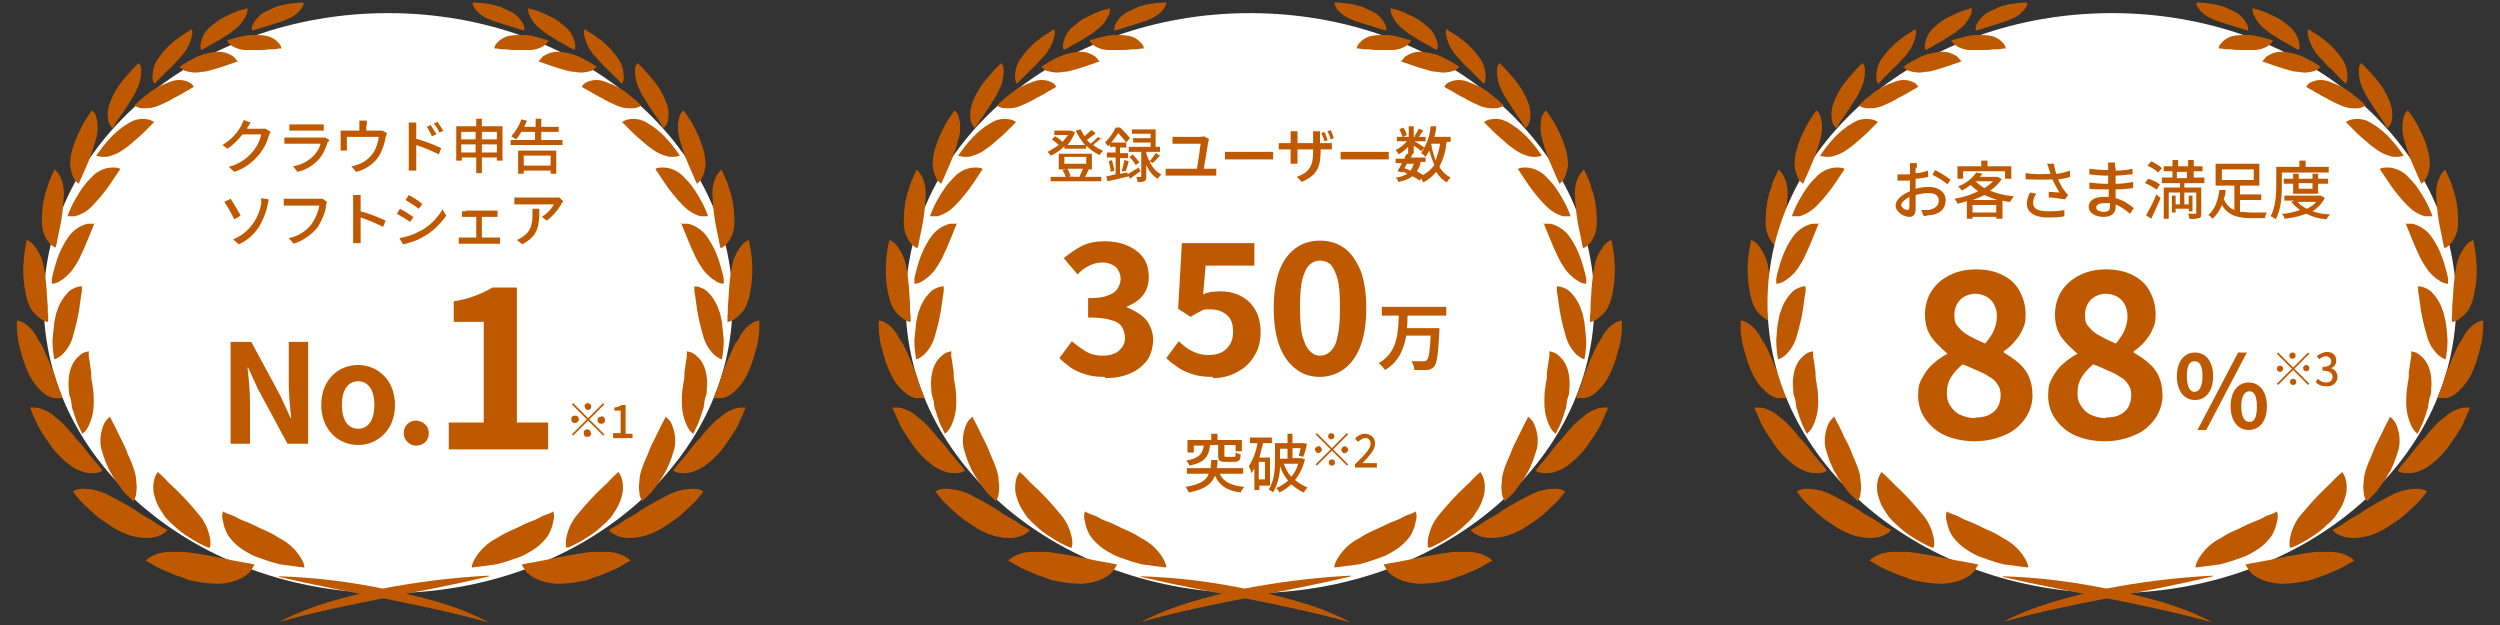 <?xml version="1.0" encoding="UTF-8"?>
<svg id="_レイヤー_1" data-name="レイヤー_1" xmlns="http://www.w3.org/2000/svg" width="400" height="100" version="1.1" viewBox="0 0 400 100">
  <rect x="0" y="0" width="400" height="100" fill="#333333" stroke="none"/>
  <!-- Generator: Adobe Illustrator 29.8.3, SVG Export Plug-In . SVG Version: 2.1.1 Build 3)  -->
  <defs>
    <style>
      .st0 {
        fill: #fff;
      }

      .st1 {
        fill: #bf5900;
      }
    </style>
  </defs>
  <path class="st1" d="M284.5,27.1c.3.2.6.6.8.9.6,1.1.8,2.3.7,3.5-.1,1.8-.3,3.6-.7,5.4-.2.8-.3,1.5-.4,2l-.2.8c-.4-.1-.7-.4-1-.7-.8-.9-1.2-2.1-1.2-3.4,0-1.9.2-3.8.9-5.6.2-.9.6-1.6.8-2.1s.4-.8.4-.8Z"/>
  <path class="st1" d="M280.2,38.4c.4.2.8.4,1.1.8.8,1,1.4,2.2,1.6,3.5.2,1,.3,1.9.4,2.9.1,1,.1,2,.2,2.8s0,1.6.1,2.2v.9c-.4,0-.8-.2-1.2-.5-.4-.3-.8-.6-1.2-1.1-.5-.6-.8-1.4-1-2.1-.5-2-.7-4.1-.5-6.1,0-.8.2-1.6.3-2.4.1-.6.2-.9.2-.9Z"/>
  <path class="st1" d="M278.5,51.3c.5,0,.9.2,1.3.5.5.3.9.7,1.2,1.1.2.3.5.6.6.9.1.2.2.4.3.5.1.2.2.4.4.6.5.9.9,1.9,1.3,2.8.2.5.4,1,.6,1.5s.4.9.5,1.4c.3.9.5,1.6.8,2.2.2.5.3.9.3.9-.5,0-.9,0-1.4,0-.5-.1-1.1-.4-1.5-.7-.6-.5-1.2-1.1-1.7-1.8-1.2-1.7-1.9-4.2-2.4-6.2-.2-1-.3-1.9-.3-2.6v-1Z"/>
  <g>
    <ellipse class="st0" cx="337.9" cy="48.5" rx="55.1" ry="46.4"/>
    <path class="st1" d="M306.5,26.8c0,.2,0,.6,0,.9.7,0,1.4-.2,2-.4v1c-.6.1-1.3.3-2,.3,0,.4,0,.8,0,1.2v.4c.7-.2,1.4-.3,2.1-.3,1.5,0,2.7.8,2.7,2.1s-.7,2.1-2.2,2.4c-.4,0-.9.1-1.3.2l-.4-1c.4,0,.8,0,1.2,0,.9-.2,1.6-.6,1.6-1.5s-.7-1.2-1.6-1.2c-.7,0-1.4.1-2.1.3,0,.9,0,1.7,0,2.1,0,1.1-.4,1.4-1,1.4-.9,0-2.2-.8-2.2-1.8s1.1-1.8,2.3-2.3v-.6c0-.4,0-.7,0-1.1-.3,0-.5,0-.7,0-.6,0-1,0-1.3,0v-1c.4,0,.9,0,1.3,0,.2,0,.4,0,.7,0,0-.5,0-.8,0-1,0-.3,0-.5,0-.8h1.1c0,.2,0,.5,0,.8ZM305.2,33.6c.2,0,.3-.1.3-.5s0-.9,0-1.6c-.7.4-1.3.9-1.3,1.3s.6.8,1,.8h0ZM312.1,28.7l-.5.8c-.7-.6-1.5-1.1-2.4-1.5l.4-.8c.8.4,1.6.9,2.4,1.5h0Z"/>
    <path class="st1" d="M320.3,28.6c-.5.8-1.1,1.4-1.9,1.9,1.2.5,2.5.8,3.8.9-.2.3-.4.6-.6.9-.4,0-.8-.1-1.2-.2v2.9h-1v-.3h-3.8v.3h-.9v-2.8c-.5.1-1,.3-1.5.4-.1-.3-.3-.6-.5-.8,1.3-.2,2.6-.6,3.8-1.2-.4-.3-.8-.6-1.2-1-.4.3-.9.6-1.4.9-.2-.3-.4-.5-.6-.7,1.2-.4,2.2-1.2,2.9-2.2l1,.2c-.1.2-.3.3-.4.5h2.8s.6.3.6.3ZM314.1,28.6h-.9v-2h3.8v-.9h1v.9h3.8v2h-1v-1.2h-6.7v1.2ZM319.6,32c-.7-.2-1.4-.5-2.1-.8-.6.3-1.2.6-1.9.8h4ZM319.4,34v-1.2h-3.8v1.2h3.8ZM316.1,29c.4.4.9.8,1.4,1.1.5-.3,1-.7,1.4-1.1h-2.8Z"/>
    <path class="st1" d="M327.5,26.2h1.1c.1.4.2,1,.4,1.6.7,0,1.5-.3,2.2-.5v1c-.5.2-1.2.3-1.9.4.3.7.6,1.3,1.1,1.9.1.2.3.4.5.6l-.5.7c-.9-.1-1.7-.3-2.6-.3v-.9c.6,0,1.3.1,1.7.1-.4-.7-.8-1.4-1.1-2.1-1.4.1-2.9,0-4.3,0v-1c1.3.2,2.6.2,4,.1-.1-.3-.2-.6-.3-.8,0-.2-.2-.6-.3-.9ZM325.3,32.5c0,.9.8,1.3,2.3,1.3.9,0,1.8,0,2.7-.2v1c-.9.2-1.8.2-2.7.2-2,0-3.3-.8-3.3-2.2,0-.6.2-1.2.5-1.8l1,.2c-.3.4-.5.9-.5,1.4h0Z"/>
    <path class="st1" d="M338.5,26.8c0,.1,0,.3,0,.5.9,0,1.8-.1,2.7-.3v.9c-.8,0-1.7.2-2.7.2v1.3c1,0,1.9-.1,2.8-.3v1c-1,.1-1.8.2-2.8.2,0,.5,0,1,0,1.4,1.1.3,2.1.9,2.9,1.6l-.6.9c-.7-.6-1.4-1.1-2.3-1.5,0,.2,0,.4,0,.5,0,.8-.6,1.5-1.9,1.5s-2.4-.6-2.4-1.6.9-1.6,2.4-1.6.5,0,.8,0c0-.4,0-.8,0-1.2h-.6c-.7,0-1.8,0-2.5-.1v-1c.8.1,1.7.2,2.5.2h.5v-1.3h-.4c-.7,0-1.9-.1-2.6-.2v-.9c.8.1,1.7.2,2.6.2h.4v-.6c0-.2,0-.4,0-.6h1.1c0,.2,0,.4,0,.7ZM336.6,33.9c.6,0,1-.2,1-.8s0-.3,0-.6c-.3,0-.6,0-.9,0-.9,0-1.3.3-1.3.7s.4.7,1.3.7Z"/>
    <path class="st1" d="M345,30.3c-.6-.4-1.2-.8-1.8-1l.5-.7c.7.2,1.3.5,1.9.9l-.5.8ZM343.4,34.4c.6-1.1,1.2-2.1,1.6-3.3l.7.6c-.5,1.1-1,2.3-1.5,3.3l-.9-.6ZM345.3,27.6c-.5-.5-1.1-.8-1.7-1.1l.6-.7c.6.3,1.2.6,1.7,1.1l-.6.7ZM349.5,29.3v.7h2.7v4.1c0,.4,0,.7-.4.8-.5.1-1,.2-1.5.1,0-.3-.1-.5-.2-.8.5,0,.9,0,1.1,0s.2,0,.2-.2v-3.2h-1.9v1.9h.7v-1.4h.6v2.5h-.6v-.4h-2.1v.6h-.6v-2.7h.6v1.4h.7v-1.9h-1.8v4.2h-.8v-5h2.6v-.7h-2.9v-.9h1.7v-1h-1.4v-.8h1.4v-1h.9v1h1.6v-1h.9v1h1.4v.8h-1.4v1h1.7v.9h-3ZM348.3,28.5h1.6v-1h-1.6v1Z"/>
    <path class="st1" d="M358.5,33.9c.6,0,1.1.1,1.7.1.4,0,2,0,2.5,0-.2.3-.3.6-.3.9h-2.2c-2.1,0-3.7-.4-4.7-2.1-.3.8-.8,1.6-1.5,2.2-.2-.2-.4-.5-.7-.6,1.2-.9,1.6-2.6,1.8-4h1c0,.5-.1,1-.3,1.4.3.8.9,1.5,1.7,1.8v-3.9h-3v-3.5h7v3.5h-3.1v1.4h3.4v.9h-3.4v1.9ZM355.5,28.8h5.1v-1.7h-5.1v1.7Z"/>
    <path class="st1" d="M365.1,29.6c0,1.6-.1,4-1,5.5-.2-.2-.5-.4-.8-.5.8-1.5.9-3.5.9-5v-2.9h3.7v-1h1v1h3.7v.9h-7.5v2ZM371.9,31.8c-.4.8-1.1,1.5-1.9,2,.9.3,1.8.5,2.8.5-.2.2-.4.5-.6.8-1.1-.1-2.2-.4-3.2-.9-1.1.4-2.3.7-3.5.8,0-.3-.2-.6-.4-.8,1,0,2-.3,2.9-.6-.5-.4-1-.8-1.4-1.3l.5-.2h-1.6v-.8h5.8s.6.3.6.3ZM366.9,31v-1.6h-1.5v-.8h1.5v-.8h.9v.8h2.2v-.8h.9v.8h1.6v.8h-1.6v1.6h-4ZM367.6,32.3c.4.5.9.8,1.5,1.1.6-.3,1.1-.6,1.5-1.1h-3ZM367.8,29.3v.9h2.2v-.9h-2.2Z"/>
    <path class="st1" d="M348.3,60.2c0-2.4,1.2-3.8,2.9-3.8s2.9,1.4,2.9,3.8-1.2,3.8-2.9,3.8c-1.7,0-2.9-1.4-2.9-3.8ZM352.4,60.2c0-1.8-.5-2.4-1.3-2.4s-1.2.7-1.2,2.4.5,2.5,1.2,2.5c.7,0,1.3-.7,1.3-2.5ZM358.1,56.4h1.4l-6.5,12.4h-1.4l6.5-12.4ZM356.9,65c0-2.4,1.2-3.8,2.9-3.8s2.9,1.4,2.9,3.8-1.2,3.8-2.9,3.8-2.9-1.4-2.9-3.8h0ZM361.1,65c0-1.8-.5-2.4-1.2-2.4s-1.3.7-1.3,2.4.5,2.5,1.3,2.5,1.2-.7,1.2-2.5h0Z"/>
    <path class="st1" d="M369.3,56.4l.2.2-2.4,2.4,2.4,2.4-.2.2-2.4-2.4-2.4,2.4-.2-.2,2.4-2.4-2.4-2.4.2-.2,2.4,2.4,2.4-2.4ZM364.8,59.5c-.3,0-.5-.2-.5-.5,0-.3.2-.5.5-.5.3,0,.5.2.5.5,0,.3-.2.5-.5.5ZM366.3,56.9c0-.3.2-.5.5-.5.3,0,.5.2.5.5,0,.3-.2.5-.5.5-.3,0-.5-.2-.5-.5ZM367.4,61.1c0,.3-.2.5-.5.5-.3,0-.5-.2-.5-.5,0-.3.2-.5.5-.5.3,0,.5.2.5.5ZM369,58.4c.3,0,.5.2.5.5,0,.3-.2.5-.5.5-.3,0-.5-.2-.5-.5h0c0-.3.2-.5.5-.5h0Z"/>
    <path class="st1" d="M370.5,61.1l.4-.5c.3.4.8.6,1.3.6.6,0,1-.3,1-.9s-.4-1-1.6-1v-.6c1.1,0,1.4-.4,1.4-.9,0-.4-.3-.7-.7-.8,0,0,0,0-.1,0-.4,0-.8.2-1.1.5l-.4-.5c.4-.4,1-.6,1.5-.7,1,0,1.6.5,1.6,1.4,0,.6-.4,1.1-.9,1.2h0c.6.1,1.1.7,1.1,1.4,0,.9-.8,1.6-1.7,1.5,0,0,0,0-.1,0-.7,0-1.3-.2-1.7-.7Z"/>
    <path class="st1" d="M351.4.5c0,.3.2.6.4.9.5.7,1.3,1.3,2.1,1.6.6.3,1.2.5,1.9.7.6.2,1.3.4,1.9.6,1.2.4,2,.6,2,.6,0-.3,0-.6-.1-.9-.4-.8-1-1.5-1.8-2-.6-.3-1.3-.6-1.9-.9-.7-.2-1.4-.4-2.1-.5-1.3-.2-2.3-.2-2.3-.2Z"/>
    <path class="st1" d="M355,7.7c0-.3.2-.6.4-.8.6-.7,1.4-1.1,2.2-1.2.7-.1,1.3-.1,2-.1.7,0,1.3.1,2,.3.6.1,1.1.3,1.5.4.2,0,.4.1.6.2-.2.3-.4.5-.6.7-.7.5-1.6.8-2.4.8-.6,0-1.3,0-1.9,0-.6,0-1.3,0-1.8-.1-.6,0-1,0-1.4-.1s-.5,0-.5,0Z"/>
    <path class="st1" d="M360.4,1.4c0,.3,0,.7.2,1,.4.9,1,1.7,1.7,2.2.6.5,1.1.9,1.7,1.2.6.4,1.2.8,1.8,1.1s1,.6,1.4.8.6.3.6.3c.1-.3.2-.6.1-1-.2-1-.6-1.8-1.3-2.5-.6-.5-1.1-1-1.8-1.4-.7-.4-1.4-.7-2-1-.7-.3-1.2-.5-1.7-.6-.2,0-.5-.2-.7-.2Z"/>
    <path class="st1" d="M362.1,9.7c.2-.3.4-.5.6-.7.8-.5,1.7-.8,2.6-.7,1.4.1,2.8.5,4,1.2.6.3,1.1.6,1.4.8l.6.4c-.2.2-.5.4-.8.6-.9.3-1.8.4-2.7.2-.7,0-1.3-.2-2-.4-.7-.2-1.3-.4-1.9-.6-1.1-.4-2-.7-2-.7Z"/>
    <path class="st1" d="M369.3,4.7c-.1.3-.1.7,0,1,.2,1,.6,1.9,1.2,2.7.4.6,1,1.1,1.5,1.7.3.3.5.6.8.8s.5.5.8.8l1.2,1.2.5.5c.2-.3.3-.6.3-1,0-1-.2-2-.8-2.9-.9-1.3-2-2.5-3.3-3.4-.5-.4-1-.7-1.5-1l-.6-.4Z"/>
    <path class="st1" d="M369.1,13.7c.2-.3.5-.5.8-.6.9-.4,1.9-.4,2.9,0,1.4.5,2.8,1.2,3.9,2.2.5.4.9.7,1.3,1.1l.5.5c-.3.2-.6.3-1,.4-1,.1-2,0-2.9-.4-.7-.3-1.3-.6-1.9-.9-.3-.2-.6-.4-.9-.5-.3-.2-.6-.3-.9-.5-.5-.3-1-.6-1.4-.8l-.5-.3Z"/>
    <path class="st1" d="M377.7,10.2c-.2.3-.3.7-.3,1,0,1.1.2,2.1.7,3.1.3.7.7,1.4,1.2,2.1.4.7.9,1.4,1.3,2,.4.6.8,1.1,1,1.5s.4.6.4.6c.3-.3.5-.6.6-.9.3-1,.2-2.2-.2-3.2-.6-1.6-1.5-3-2.7-4.3-.6-.7-1.2-1.4-1.9-2Z"/>
    <path class="st1" d="M375.4,19.5c.3-.2.7-.4,1-.4,1-.2,2.1,0,3,.6,1.4.8,2.6,1.9,3.6,3.1.6.7,1.1,1.4,1.6,2.1-.3.1-.7.2-1.1.2-.4,0-.8,0-1.3-.2-.6-.2-1.1-.4-1.7-.8-.6-.4-1.3-.9-1.8-1.4-.6-.5-1.2-1-1.7-1.5-.5-.5-.9-.9-1.2-1.2s-.5-.5-.5-.5Z"/>
    <path class="st1" d="M385.2,17.7c-.3.3-.5.6-.6,1-.3,1.1-.3,2.3,0,3.4.4,1.6,1,3.2,1.7,4.8.6,1.4,1.1,2.5,1.1,2.5.3-.2.6-.5.8-.9.5-1,.7-2.2.5-3.3-.1-.9-.4-1.7-.7-2.6-.3-.8-.7-1.6-1.1-2.4-.3-.6-.7-1.2-1.1-1.8l-.5-.7Z"/>
    <path class="st1" d="M380.8,27c.4-.2.8-.2,1.2-.2,1.1,0,2.2.5,3,1.2.6.6,1.2,1.2,1.7,1.9,1,1.4,1.9,3,2.5,4.7-.4,0-.8,0-1.2,0-1.1-.3-2-.9-2.8-1.7-.6-.6-1.1-1.2-1.6-1.8-.5-.6-1-1.3-1.4-1.9-.8-1.2-1.4-2.1-1.4-2.1Z"/>
    <path class="st1" d="M391.3,27.1c-.3.2-.6.6-.8.9-.6,1.1-.8,2.3-.7,3.5.1,1.8.3,3.6.7,5.4.2.8.3,1.5.4,2s.2.8.2.8c.4-.1.7-.4,1-.7.8-.9,1.2-2.1,1.2-3.4,0-1.9-.2-3.8-.9-5.6-.2-.9-.6-1.6-.8-2.1s-.4-.8-.4-.8Z"/>
    <path class="st1" d="M384.8,35.8c.4,0,.8,0,1.2,0,1.2.3,2.2,1,2.9,1.9,1.1,1.5,1.8,3.1,2.3,4.9.2.7.4,1.4.5,2v.8c-.3,0-.7-.1-1.1-.3-1-.6-1.9-1.4-2.5-2.4-.5-.7-.9-1.5-1.2-2.2-.4-.8-.7-1.6-1-2.3-.6-1.4-1-2.5-1-2.5Z"/>
    <path class="st1" d="M395.7,38.4c-.4.2-.8.4-1.1.8-.8,1-1.4,2.2-1.6,3.5-.2,1-.3,1.9-.4,2.9-.1,1-.1,2-.2,2.8s0,1.6-.1,2.2c0,.5,0,.9,0,.9.4,0,.9-.2,1.2-.5.4-.3.8-.6,1.2-1.1.5-.6.8-1.4,1-2.1.5-2,.7-4.1.5-6.1,0-.8-.2-1.6-.3-2.4-.1-.6-.2-.9-.2-.9Z"/>
    <path class="st1" d="M386.8,45.8c.4,0,.9.1,1.3.3.5.2.9.5,1.2.9.5.5.9,1.2,1.2,1.8.2.4.3.9.5,1.3.1.5.2.9.3,1.4.2.9.2,1.9.3,2.9,0,1.8-.3,3.1-.3,3.1-.4-.1-.8-.4-1.2-.7-.9-.9-1.5-1.9-1.8-3.1-.5-1.7-.9-3.4-1.1-5.1-.1-.8-.2-1.5-.3-2,0-.2,0-.4,0-.6v-.2Z"/>
    <path class="st1" d="M397.3,51.3c-.5,0-.9.2-1.3.5-.5.3-.9.7-1.2,1.1-.2.3-.5.6-.6.9-.1.2-.2.4-.3.5-.1.2-.2.4-.4.6-.5.9-.9,1.9-1.3,2.8-.2.5-.4,1-.6,1.5s-.4.9-.5,1.4c-.3.9-.5,1.6-.8,2.2-.2.5-.3.9-.3.9.5,0,.9,0,1.4,0,.5-.1,1.1-.4,1.5-.7.6-.5,1.2-1.1,1.7-1.8,1.3-1.7,1.9-4.2,2.4-6.2.2-1,.3-1.9.3-2.6v-1Z"/>
    <path class="st1" d="M386.2,56.3c.5.1.9.4,1.2.7.7.6,1.4,1.6,1.6,3.5,0,.5.1,1,0,1.5,0,.5,0,1-.2,1.5s-.2,1-.3,1.5c0,.3-.1.5-.2.7l-.2.7c-.3.9-.6,1.7-.9,2.2-.1.3-.2.5-.3.6,0,0,0,.2-.1.2-.4-.3-.7-.7-.9-1.1-.6-1.2-.9-2.5-.9-3.8,0-.9,0-1.9.2-2.8,0-.5.2-.9.2-1.4s0-.9.1-1.3c.1-.8.2-1.5.3-2,0-.5,0-.8,0-.8Z"/>
    <path class="st1" d="M395.2,65.2c-.5,0-1,0-1.5.1-.6.2-1.1.4-1.6.7-.3.2-.6.4-.9.7-.4.3-.8.6-1.1.9-.8.8-1.5,1.6-2.2,2.5-.8.8-1.5,1.7-2.1,2.5-.3.4-.6.7-.9,1.1l-.7.8-.6.8c.4.3.9.4,1.4.4.6,0,1.2,0,1.7-.2.9-.3,1.7-.7,2.4-1.3.9-.7,1.8-1.6,2.5-2.5.7-1,1.4-2,2-3l.4-.7.3-.7.5-1.1.4-1Z"/>
    <path class="st1" d="M382.3,66.6c.4.3.8.7,1,1.1.6,1.3.8,2.7.5,4.1-.3,1-.6,2-1.1,3-.1.3-.2.5-.4.8-.2.2-.3.5-.4.7-.3.4-.6.9-.9,1.3s-.6.8-.8,1.1c-.3.3-.6.6-.8.8l-.7.7c-.3-.4-.5-.9-.5-1.4-.1-.6-.1-1.1,0-1.7,0-.8.2-1.6.5-2.4.3-.9.8-1.8,1.1-2.7.2-.5.4-.9.6-1.3.2-.4.4-.8.6-1.2.4-.8.7-1.5,1-2l.3-.6c0,0,0-.1.1-.2Z"/>
    <path class="st1" d="M388.3,78.6c-.5-.3-1-.4-1.5-.4-1.6,0-3.1.4-4.5,1.2-1,.5-2.1,1.1-3.1,1.7-.5.3-1,.6-1.5,1-.5.3-1,.6-1.4.8-.9.5-1.6,1.1-2.2,1.4l-.9.5c.3.4.8.7,1.3.9.9.4,2.4.6,4.6,0,1.2-.4,2.3-.9,3.4-1.7.6-.4,1.1-.7,1.6-1.1.5-.4,1-.8,1.4-1.2.9-.8,1.6-1.5,2.1-2.1l.7-.9Z"/>
    <path class="st1" d="M374.8,75.6c.3.4.5.9.6,1.5.1.6.1,1.2,0,1.8-.2.9-.5,1.7-.9,2.4-.3.5-.6.9-.9,1.4-.4.4-.8.9-1.2,1.2-.8.8-1.7,1.5-2.7,2.1-.9.6-1.7,1-2.3,1.3-.2.1-.5.2-.7.3h-.3c-.1-.4-.1-1,0-1.5.3-1.5.9-2.8,1.9-3.9,1.3-1.6,2.7-3.1,4.2-4.5.3-.3.6-.6.9-.9l.7-.7c.4-.4.7-.6.7-.6Z"/>
    <path class="st1" d="M376.7,89.7c-.4-.4-.9-.7-1.4-.9-.6-.3-1.3-.4-2-.5-.4,0-.9,0-1.3,0-.5,0-1.1,0-1.6,0-2.3.3-5.1.8-7.3,1.3-1.1.2-2.1.4-2.7.5-.4,0-.7.2-1.1.2,0,.1.1.3.2.4.2.4.4.7.7,1,.8.7,2.1,1.5,4.6,1.7,1.3,0,2.7-.1,4-.4.7-.1,1.4-.3,2-.6.7-.2,1.3-.4,1.9-.7,1-.4,2-.8,2.9-1.4l1.1-.6Z"/>
    <path class="st1" d="M364.3,81.8c.2.5.2,1.1,0,1.7-.1.6-.3,1.2-.6,1.8-.4.8-1.1,1.5-1.8,2.1-.5.4-1,.7-1.5,1-.5.3-1.1.6-1.7.8-1.1.4-2.3.8-3.5,1.1-2.2.3-3.9.5-3.9.5,0-.6.3-1.1.6-1.6.8-1.3,2-2.4,3.4-3.1.9-.6,1.9-1.1,2.9-1.5,1-.5,2-1,2.9-1.3.4-.2.8-.3,1.2-.6.4-.2.7-.3,1-.4.6-.2.9-.4.9-.4Z"/>
    <path class="st1" d="M324.4.5c0,.3-.2.6-.4.9-.5.7-1.3,1.3-2.1,1.6-.6.3-1.2.5-1.9.7-.6.2-1.3.4-1.9.6-1.2.4-2,.6-2,.6,0-.3,0-.6.1-.9.4-.8,1-1.5,1.8-2,.6-.3,1.3-.6,1.9-.9.7-.2,1.4-.4,2.1-.5,1.3-.2,2.3-.2,2.3-.2Z"/>
    <path class="st1" d="M320.9,7.7c0-.3-.2-.6-.4-.8-.6-.7-1.4-1.1-2.2-1.2-.7-.1-1.3-.1-2-.1-.7,0-1.3.1-2,.3-.6.1-1.1.3-1.5.4-.2,0-.4.1-.6.2.2.3.4.5.6.7.7.5,1.6.8,2.4.8.6,0,1.3,0,1.9,0,.6,0,1.3,0,1.8-.1.6,0,1,0,1.4-.1s.5,0,.5,0Z"/>
    <path class="st1" d="M315.5,1.4c0,.3,0,.7-.2,1-.4.9-1,1.7-1.7,2.2-.6.5-1.1.9-1.7,1.2-.6.4-1.2.8-1.8,1.1s-1,.6-1.4.8-.6.3-.6.3c-.1-.3-.2-.6-.1-1,.2-1,.6-1.8,1.3-2.5.6-.5,1.1-1,1.8-1.4.7-.4,1.4-.7,2-1,.7-.3,1.2-.5,1.7-.6.2,0,.4-.2.7-.2Z"/>
    <path class="st1" d="M313.7,9.7c-.2-.3-.4-.5-.6-.7-.8-.5-1.7-.8-2.6-.7-1.4.1-2.8.5-4,1.2-.6.3-1.1.6-1.4.8l-.6.4c.2.2.5.4.8.6.9.3,1.8.4,2.7.2.7,0,1.3-.2,2-.4.7-.2,1.3-.4,1.9-.6,1.1-.4,2-.7,2-.7Z"/>
    <path class="st1" d="M306.5,4.7c.1.3.1.7,0,1-.2,1-.6,1.9-1.2,2.7-.4.6-1,1.1-1.5,1.7-.3.3-.5.6-.8.8s-.5.5-.8.8l-1.2,1.2-.5.5c-.2-.3-.3-.6-.3-1,0-1,.2-2,.8-2.9.9-1.3,2-2.5,3.3-3.4.5-.4,1-.7,1.5-1l.6-.4Z"/>
    <path class="st1" d="M306.8,13.7c-.2-.3-.5-.5-.8-.6-.9-.4-1.9-.4-2.9,0-1.4.5-2.8,1.2-3.9,2.2-.5.4-.9.7-1.3,1.1l-.5.5c.3.2.6.3,1,.4,1,.1,2,0,2.9-.4.7-.3,1.3-.6,1.9-.9.3-.2.6-.4.9-.5.3-.2.6-.3.9-.5.5-.3,1-.6,1.4-.8l.5-.3Z"/>
    <path class="st1" d="M298.1,10.2c.2.3.3.7.3,1,0,1.1-.2,2.1-.7,3.1-.3.7-.7,1.4-1.2,2.1-.4.7-.9,1.4-1.3,2-.4.6-.8,1.1-1,1.5s-.4.6-.4.6c-.3-.3-.5-.6-.6-.9-.3-1-.2-2.2.2-3.2.6-1.6,1.5-3,2.7-4.3.6-.7,1.2-1.4,1.9-2Z"/>
    <path class="st1" d="M300.4,19.5c-.3-.2-.7-.4-1-.4-1-.2-2.1,0-3,.6-1.4.8-2.6,1.9-3.6,3.1-.6.7-1.1,1.4-1.6,2.1.3.1.7.2,1.1.2.4,0,.8,0,1.3-.2.6-.2,1.1-.4,1.7-.8.6-.4,1.3-.9,1.8-1.4.6-.5,1.2-1,1.7-1.5.5-.5.9-.9,1.2-1.2s.5-.5.5-.5Z"/>
    <path class="st1" d="M290.7,17.7c.3.3.5.6.6,1,.3,1.1.3,2.3,0,3.4-.4,1.6-1,3.2-1.7,4.8-.6,1.4-1.1,2.5-1.1,2.5-.3-.2-.6-.5-.8-.9-.5-1-.7-2.2-.5-3.3.1-.9.4-1.7.7-2.6.3-.8.7-1.6,1.1-2.4.3-.6.7-1.2,1.1-1.8.3-.4.5-.7.5-.7Z"/>
    <path class="st1" d="M295.1,27c-.4-.2-.8-.2-1.2-.2-1.1,0-2.2.5-3,1.2-.6.6-1.2,1.2-1.7,1.9-1,1.4-1.9,3-2.5,4.7.4,0,.8,0,1.2,0,1.1-.3,2-.9,2.8-1.7.6-.6,1.1-1.2,1.6-1.8.5-.6,1-1.3,1.4-1.9.8-1.2,1.4-2.1,1.4-2.1Z"/>
    <path class="st1" d="M291.1,35.8c-.4,0-.8,0-1.2,0-1.2.3-2.2,1-2.9,1.9-1.1,1.5-1.8,3.1-2.3,4.9-.2.7-.4,1.4-.5,2v.8c.3,0,.7-.1,1.1-.3,1-.6,1.9-1.4,2.5-2.4.5-.7.9-1.5,1.2-2.2.4-.8.7-1.6,1-2.3.6-1.4,1-2.5,1-2.5Z"/>
    <path class="st1" d="M289,45.8c-.4,0-.9.1-1.3.3-.5.2-.9.5-1.2.9-.5.5-.9,1.2-1.2,1.8-.2.4-.3.9-.5,1.3-.1.5-.2.9-.3,1.4-.2.9-.2,1.9-.3,2.9,0,1.8.3,3.1.3,3.1.4-.1.8-.4,1.2-.7.9-.9,1.5-1.9,1.8-3.1.5-1.7.9-3.4,1.1-5.1.1-.8.2-1.5.3-2,0-.2,0-.4,0-.6v-.2Z"/>
    <path class="st1" d="M289.7,56.3c-.5.1-.9.4-1.2.7-.7.6-1.4,1.6-1.6,3.5,0,.5-.1,1,0,1.5,0,.5,0,1,.2,1.5s.2,1,.3,1.5c0,.3.1.5.2.7l.2.7c.3.9.6,1.7.9,2.2.1.3.2.5.3.6,0,0,0,.2.1.2.4-.3.7-.7.9-1.1.6-1.2.9-2.5.9-3.8,0-.9,0-1.9-.2-2.8,0-.5-.2-.9-.2-1.4s0-.9-.1-1.3c-.1-.8-.2-1.5-.3-2,0-.5,0-.8,0-.8Z"/>
    <path class="st1" d="M280.7,65.2c.5,0,1,0,1.5.1.6.2,1.1.4,1.6.7.3.2.6.4.9.7.4.3.8.6,1.1.9.8.8,1.5,1.6,2.2,2.5.8.8,1.5,1.7,2.1,2.5.3.4.6.7.9,1.1l.7.8.6.8c-.4.3-.9.4-1.4.4-.6,0-1.2,0-1.7-.2-.9-.3-1.7-.7-2.4-1.3-.9-.7-1.8-1.6-2.5-2.5-.7-1-1.4-2-2-3l-.4-.7-.3-.7c-.2-.4-.3-.8-.5-1.1-.3-.7-.4-1-.4-1Z"/>
    <path class="st1" d="M293.6,66.6c-.4.3-.8.7-1,1.1-.6,1.3-.8,2.7-.5,4.1.3,1,.6,2,1.1,3,.1.3.2.5.4.8.2.2.3.5.4.7.3.4.6.9.9,1.3s.6.8.8,1.1c.3.3.6.6.8.8.5.4.7.7.7.7.3-.4.5-.9.5-1.4.1-.6.1-1.1,0-1.7,0-.8-.2-1.6-.5-2.4-.3-.9-.8-1.8-1.1-2.7-.2-.5-.4-.9-.6-1.3s-.5-.8-.6-1.2c-.4-.8-.7-1.5-1-2l-.3-.6c0,0,0-.1-.1-.2Z"/>
    <path class="st1" d="M287.5,78.6c.5-.3,1-.4,1.5-.4,1.6,0,3.1.4,4.5,1.2,1,.5,2.1,1.1,3.1,1.7.5.3,1,.6,1.5,1,.5.3,1,.6,1.4.8.9.5,1.6,1.1,2.2,1.4l.9.5c-.3.4-.8.7-1.3.9-.9.4-2.4.6-4.6,0-1.2-.4-2.3-.9-3.4-1.7-.6-.4-1.1-.7-1.6-1.1-.5-.4-1-.8-1.4-1.2-.9-.8-1.6-1.5-2.1-2.1l-.7-.9Z"/>
    <path class="st1" d="M301,75.6c-.3.4-.5.9-.6,1.5-.1.6-.1,1.2,0,1.8.2.9.5,1.7.9,2.4.3.5.6.9.9,1.4.4.4.8.9,1.2,1.2.8.8,1.7,1.5,2.7,2.1.9.6,1.7,1,2.3,1.3.2.1.5.2.7.3h.3c.1-.4.1-1,0-1.5-.3-1.5-.9-2.8-1.9-3.9-1.3-1.6-2.7-3.1-4.2-4.5-.3-.3-.6-.6-.9-.9l-.7-.7c-.4-.4-.7-.6-.7-.6Z"/>
    <path class="st1" d="M299.1,89.7c.4-.4.9-.7,1.4-.9.6-.3,1.3-.4,2-.5.4,0,.9,0,1.3,0,.5,0,1.1,0,1.6,0,2.3.3,5.1.8,7.3,1.3,1.1.2,2.1.4,2.7.5.4,0,.7.2,1.1.2,0,.1-.1.3-.2.4-.2.4-.4.7-.7,1-.8.7-2.1,1.5-4.6,1.7-1.3,0-2.7-.1-4-.4-.7-.1-1.4-.3-2-.6-.7-.2-1.3-.4-1.9-.7-1-.4-2-.8-2.9-1.4l-1.1-.6Z"/>
    <path class="st1" d="M311.5,81.8c-.2.5-.2,1.1,0,1.7.1.6.3,1.2.6,1.8.4.8,1.1,1.5,1.8,2.1.5.4,1,.7,1.5,1,.5.3,1.1.6,1.7.8,1.1.4,2.3.8,3.5,1.1,2.2.3,3.9.5,3.9.5,0-.6-.3-1.1-.6-1.6-.8-1.3-2-2.4-3.4-3.1-.9-.6-1.9-1.1-2.9-1.5-1-.5-2-1-2.9-1.3-.4-.2-.8-.3-1.2-.6-.4-.2-.7-.3-1-.4-.6-.2-.9-.4-.9-.4Z"/>
    <path class="st1" d="M320.5,92.2c5.8.2,11.5.9,17.1,2.1,5.6,1.2,11.3,2.5,16.4,5.3-11.1-3.1-22.4-4.7-33.6-7.3Z"/>
    <path class="st1" d="M354.1,92.2c-11.2,2.7-22.5,4.2-33.6,7.3,5.1-2.7,10.8-4.1,16.4-5.3,5.6-1.1,11.4-1.8,17.1-2.1Z"/>
    <g>
      <path class="st1" d="M316,70.6c-1.7,0-3.3-.3-4.7-.9-1.4-.6-2.4-1.5-3.2-2.6-.8-1.1-1.2-2.4-1.2-3.8s.2-2.1.7-2.9c.4-.8,1-1.6,1.7-2.2.7-.6,1.5-1.2,2.3-1.6h0c-1-.9-1.9-1.7-2.6-2.7-.7-1-1-2.2-1-3.6s.4-2.8,1.1-3.8c.7-1.1,1.7-1.9,2.9-2.5,1.2-.6,2.6-.9,4.2-.9s3,.3,4.2.9c1.2.6,2.1,1.4,2.7,2.5.6,1.1,1,2.3,1,3.8s-.2,1.7-.5,2.4c-.3.8-.8,1.4-1.3,2-.5.6-1.1,1.1-1.7,1.5v.2c.8.5,1.6,1,2.3,1.6.7.6,1.3,1.3,1.7,2.2.4.9.6,1.9.6,3.1s-.4,2.6-1.2,3.7-1.8,2-3.2,2.6c-1.4.6-3,1-4.8,1ZM316.1,66.8c.8,0,1.5-.1,2.1-.4s1.1-.7,1.4-1.2c.3-.5.5-1.2.5-2s-.2-1.3-.5-1.7c-.3-.5-.7-.9-1.3-1.2-.5-.4-1.2-.7-1.9-1-.7-.3-1.5-.7-2.4-1-.7.6-1.3,1.2-1.8,2-.5.8-.7,1.6-.7,2.6s.2,1.5.6,2.1c.4.6.9,1.1,1.6,1.4.7.3,1.5.5,2.3.5ZM317.6,55c.6-.7,1.1-1.4,1.4-2.1.3-.7.5-1.5.5-2.2s-.1-1.3-.4-1.9c-.3-.6-.7-1-1.2-1.3-.5-.3-1.2-.5-1.9-.5s-1.7.3-2.3.9c-.6.6-1,1.4-1,2.5s.2,1.5.7,2c.4.5,1,1,1.8,1.4.7.4,1.6.8,2.5,1.2Z"/>
      <path class="st1" d="M336.8,70.6c-1.7,0-3.3-.3-4.7-.9-1.4-.6-2.4-1.5-3.2-2.6-.8-1.1-1.2-2.4-1.2-3.8s.2-2.1.7-2.9c.4-.8,1-1.6,1.7-2.2.7-.6,1.5-1.2,2.3-1.6h0c-1-.9-1.9-1.7-2.6-2.7-.7-1-1-2.2-1-3.6s.4-2.8,1.1-3.8c.7-1.1,1.7-1.9,2.9-2.5,1.2-.6,2.6-.9,4.2-.9s3,.3,4.2.9c1.2.6,2.1,1.4,2.7,2.5.6,1.1,1,2.3,1,3.8s-.2,1.7-.5,2.4c-.3.8-.8,1.4-1.3,2-.5.6-1.1,1.1-1.7,1.5v.2c.8.5,1.6,1,2.3,1.6.7.6,1.3,1.3,1.7,2.2.4.9.6,1.9.6,3.1s-.4,2.6-1.2,3.7-1.8,2-3.2,2.6c-1.4.6-3,1-4.8,1ZM337,66.8c.8,0,1.5-.1,2.1-.4s1.1-.7,1.4-1.2c.3-.5.5-1.2.5-2s-.2-1.3-.5-1.7c-.3-.5-.7-.9-1.3-1.2-.5-.4-1.2-.7-1.9-1-.7-.3-1.5-.7-2.4-1-.7.6-1.3,1.2-1.8,2-.5.8-.7,1.6-.7,2.6s.2,1.5.6,2.1c.4.6.9,1.1,1.6,1.4.7.3,1.5.5,2.3.5ZM338.5,55c.6-.7,1.1-1.4,1.4-2.1.3-.7.5-1.5.5-2.2s-.1-1.3-.4-1.9c-.3-.6-.7-1-1.2-1.3-.5-.3-1.2-.5-1.9-.5s-1.7.3-2.3.9c-.6.6-1,1.4-1,2.5s.2,1.5.7,2c.4.5,1,1,1.8,1.4.7.4,1.6.8,2.5,1.2Z"/>
    </g>
  </g>
  <g>
    <ellipse class="st0" cx="62.1" cy="48.5" rx="55.1" ry="46.4"/>
    <path class="st1" d="M39.6,20.4c0,0,0,.2-.1.2h2.3c.2,0,.5,0,.7,0l.8.5c-.1.2-.2.4-.3.6-.3,1.2-.9,2.3-1.7,3.2-1,1.2-2.3,2.1-3.8,2.6l-.9-.8c1.5-.4,2.8-1.2,3.8-2.4.7-.8,1.2-1.8,1.4-2.8h-3c-.7.9-1.5,1.7-2.4,2.3l-.8-.6c1.3-.8,2.3-1.8,3-3.1.1-.3.3-.6.4-.9l1.1.4c-.2.3-.4.7-.5.8Z"/>
    <path class="st1" d="M52.4,22.8c-.3,1-.7,1.9-1.4,2.7-.9,1-2.1,1.7-3.4,2l-.7-.9c1.3-.2,2.4-.8,3.3-1.7.5-.5.9-1.2,1.1-1.9h-4.8c-.2,0-.6,0-1,0v-1c.4,0,.7,0,1,0h4.9c.2,0,.4,0,.6,0l.7.4c0,.1-.1.2-.2.3ZM47.2,19.9h3.7c.3,0,.6,0,.9,0v1c-.2,0-.6,0-.9,0h-3.7c-.3,0-.6,0-.9,0v-1c.3,0,.6,0,.9,0Z"/>
    <path class="st1" d="M58.6,20.1v.8h1.9c.2,0,.5,0,.7,0l.7.4c0,.2-.1.4-.2.6-.1,1-.5,1.9-.9,2.8-.8,1.4-2.2,2.4-3.8,2.8l-.8-.9c.4,0,.8-.2,1.1-.3,1-.3,1.8-1,2.4-1.8.5-.8.8-1.7.9-2.6h-5.1v1.6c0,.2,0,.4,0,.6h-1c0-.2,0-.5,0-.7v-1.7c0-.3,0-.5,0-.8.3,0,.6,0,.9,0h2.1v-.8c0-.3,0-.5,0-.8h1.2c0,.3,0,.5,0,.8Z"/>
    <path class="st1" d="M65.4,20.7c0-.4,0-.7,0-1.1h1.2c0,.3,0,.7,0,1.1v1.5c1.4.4,2.7.9,4,1.5l-.4,1c-1.2-.6-2.4-1.1-3.6-1.5,0,1.3,0,2.6,0,2.9s0,.9,0,1.2h-1.2c0-.4,0-.8,0-1.2v-5.5ZM69.8,21.5l-.7.3c-.2-.5-.5-1-.8-1.5l.6-.3c.3.5.6.9.9,1.4h0ZM71,20.9l-.7.3c-.2-.5-.5-1-.9-1.4l.6-.3c.3.4.6.9.9,1.4h0Z"/>
    <path class="st1" d="M80.4,20.3v5.4h-.9v-.5h-2.4v2.5h-.9v-2.5h-2.3v.5h-.9v-5.5h3.2v-1.2h.9v1.2h3.3ZM73.8,21.1v1.2h2.3v-1.2h-2.3ZM76.1,24.4v-1.3h-2.3v1.3h2.3ZM77.1,21.1v1.2h2.4v-1.2h-2.4ZM79.5,24.4v-1.3h-2.4v1.3h2.4Z"/>
    <path class="st1" d="M90,22.4v.8h-8.3v-.8h3.9v-1.3h-2.2c-.2.4-.5.8-.8,1.2-.2-.1-.6-.4-.8-.5.7-.8,1.3-1.7,1.6-2.7l.9.2c-.1.3-.3.7-.4,1h1.8v-1.3h.9v1.3h2.8v.8h-2.8v1.3h3.5ZM82.9,24.1h6.1v3.7h-.9v-.5h-4.3v.5h-.9v-3.7ZM83.8,24.9v1.6h4.3v-1.6h-4.3Z"/>
    <path class="st1" d="M38.5,34.5l-1,.6c-.5-1-1-1.9-1.6-2.8l1-.5c.4.6,1.3,2.1,1.6,2.7ZM40.6,35.6c.6-.9,1-1.9,1.2-3,0-.3,0-.6,0-.9l1.2.2c0,.3-.2.7-.2.9-.2,1.2-.7,2.3-1.3,3.4-.8,1.3-2,2.3-3.3,2.9l-.9-.8c1.3-.5,2.5-1.5,3.3-2.7Z"/>
    <path class="st1" d="M52.2,32.9c-.2,1.2-.7,2.4-1.4,3.5-1,1.2-2.3,2.1-3.8,2.6l-.8-.9c1.5-.3,2.8-1.1,3.7-2.3.6-.9,1-1.9,1.2-2.9h-4.7c-.4,0-.8,0-1,0v-1.1c.3,0,.7,0,1,0h4.6c.2,0,.4,0,.6,0l.7.5c0,.2-.1.4-.2.6Z"/>
    <path class="st1" d="M56.5,32.3c0-.4,0-.7,0-1.1h1.2c0,.3,0,.7,0,1.1v1.5c1.4.4,2.7.9,4,1.5l-.4,1c-1.2-.6-2.4-1.1-3.6-1.5v2.9c0,.4,0,.8,0,1.2h-1.2c0-.4,0-.8,0-1.2v-5.5Z"/>
    <path class="st1" d="M66.2,34.7l-.6.8c-.7-.5-1.4-.9-2.1-1.3l.5-.8c.6.3,1.7,1,2.1,1.3ZM67.2,37c1.5-.8,2.8-2.1,3.6-3.5l.6,1c-1,1.4-2.2,2.6-3.7,3.4-1,.6-2,.9-3.2,1.2l-.6-1c1.1-.2,2.2-.5,3.2-1.1ZM67.6,32.6l-.6.8c-.5-.4-1.5-1-2.1-1.4l.5-.8c.6.3,1.7,1,2.1,1.4h0Z"/>
    <path class="st1" d="M74.5,33.7h4.4c.2,0,.5,0,.7,0v1c-.2,0-.5,0-.7,0h-1.8v3.3h2.2c.2,0,.5,0,.7,0v1c-.2,0-.4,0-.7,0h-5.2c-.2,0-.5,0-.7,0v-1c.2,0,.5,0,.7,0h2.1v-3.3h-1.6c-.2,0-.5,0-.7,0v-.9c.2,0,.5,0,.7,0Z"/>
    <path class="st1" d="M89.8,32.7c-.6,1-1.4,1.9-2.3,2.6l-.8-.6c.8-.5,1.5-1.2,1.9-2h-5.2c-.4,0-.7,0-1.1,0v-1.1c.4,0,.7,0,1.1,0h5.3c.3,0,.5,0,.8,0l.6.6c0,.1-.2.3-.3.4ZM83.6,39.1l-.9-.7c.3-.1.6-.3.9-.5,1.4-.9,1.6-2.1,1.6-3.7,0-.3,0-.5,0-.8h1.1c0,2.5-.1,4.3-2.6,5.6h0Z"/>
    <path class="st1" d="M36.9,54.7h3.3l4.7,8.7,1.6,3.5h.1c-.2-1.7-.4-3.8-.4-5.7v-6.5h3.1v16.3h-3.3l-4.7-8.7-1.6-3.5h-.1c.2,1.8.4,3.8.4,5.7v6.5h-3.1v-16.3Z"/>
    <path class="st1" d="M51.4,64.8c0-4.1,2.8-6.4,5.9-6.4s5.9,2.4,5.9,6.4-2.8,6.4-5.9,6.4-5.9-2.4-5.9-6.4ZM59.9,64.8c0-2.3-.9-3.8-2.6-3.8s-2.6,1.5-2.6,3.8.9,3.8,2.6,3.8,2.6-1.5,2.6-3.8Z"/>
    <path class="st1" d="M64.6,69.2c0-1.1,1-2,2.1-1.9s2,1,1.9,2.1c0,1.1-.9,1.9-2,1.9-1.1,0-2-.9-2-2,0,0,0,0,0,0Z"/>
    <path class="st1" d="M71.7,67.6h5.7v-16.1h-4.8v-3.3c2.2-.3,4.3-1.1,6.2-2.2h3.9v21.6h5v4.3h-15.9v-4.3Z"/>
    <path class="st1" d="M75.6.5c0,.3.2.6.4.9.5.7,1.3,1.3,2.1,1.6.6.3,1.2.5,1.9.7.6.2,1.3.4,1.9.6,1.2.4,2,.6,2,.6,0-.3,0-.6-.1-.9-.4-.8-1-1.5-1.8-2-.6-.3-1.3-.6-1.9-.9-.7-.2-1.4-.4-2.1-.5-1.3-.2-2.3-.2-2.3-.2Z"/>
    <path class="st1" d="M79.1,7.7c0-.3.2-.6.4-.8.6-.7,1.4-1.1,2.2-1.2.7-.1,1.3-.1,2-.1.7,0,1.3.1,2,.3.6.1,1.1.3,1.5.4.2,0,.4.1.6.2-.2.3-.4.5-.6.7-.7.5-1.6.8-2.4.8-.6,0-1.3,0-1.9,0-.6,0-1.3,0-1.8-.1-.6,0-1,0-1.4-.1s-.5,0-.5,0Z"/>
    <path class="st1" d="M84.5,1.4c0,.3,0,.7.2,1,.4.9,1,1.7,1.7,2.2.6.5,1.1.9,1.7,1.2.6.4,1.2.8,1.8,1.1s1,.6,1.4.8.6.3.6.3c.1-.3.2-.6.1-1-.2-1-.6-1.8-1.3-2.5-.6-.5-1.2-1-1.8-1.4-.7-.4-1.4-.7-2-1-.7-.3-1.2-.5-1.7-.6-.2,0-.4-.1-.7-.2Z"/>
    <path class="st1" d="M86.3,9.7c.2-.3.4-.5.6-.7.8-.5,1.7-.8,2.6-.7,1.4.1,2.8.5,4,1.2.6.3,1.1.6,1.4.8l.6.4c-.2.2-.5.4-.8.6-.9.3-1.8.4-2.7.2-.7,0-1.3-.2-2-.4-.7-.2-1.3-.4-1.9-.6-1.1-.4-2-.7-2-.7Z"/>
    <path class="st1" d="M93.5,4.7c-.1.3-.1.7,0,1,.2,1,.6,1.9,1.2,2.7.4.6,1,1.1,1.5,1.7.3.3.5.6.8.8l.8.8,1.2,1.2.5.5c.2-.3.3-.6.3-1,0-1-.2-2-.8-2.9-.9-1.3-2-2.5-3.3-3.4-.5-.4-1-.7-1.5-1l-.6-.4Z"/>
    <path class="st1" d="M93.2,13.7c.2-.3.5-.5.8-.6.9-.4,1.9-.4,2.9,0,1.4.5,2.8,1.2,3.9,2.2.5.4.9.7,1.3,1.1l.5.5c-.3.2-.6.3-1,.4-1,.1-2,0-2.9-.4-.7-.3-1.3-.6-1.9-.9-.3-.2-.6-.4-.9-.5-.3-.2-.6-.3-.9-.5-.5-.3-1-.6-1.4-.8l-.5-.3Z"/>
    <path class="st1" d="M101.9,10.2c-.2.3-.3.7-.3,1,0,1.1.2,2.1.7,3.1.3.7.7,1.4,1.2,2.1.4.7.9,1.4,1.3,2,.4.6.8,1.1,1,1.5s.4.6.4.6c.3-.3.5-.6.6-.9.3-1,.2-2.2-.2-3.2-.6-1.6-1.5-3-2.7-4.3-.6-.7-1.2-1.4-1.9-2Z"/>
    <path class="st1" d="M99.6,19.5c.3-.2.7-.4,1-.4,1-.2,2.1,0,3,.6,1.4.8,2.6,1.9,3.6,3.1.6.7,1.1,1.4,1.6,2.1-.3.1-.7.2-1.1.2-.4,0-.8,0-1.3-.2-.6-.2-1.1-.4-1.7-.8-.6-.4-1.3-.9-1.8-1.4-.6-.5-1.2-1-1.7-1.5-.5-.5-.9-.9-1.2-1.2s-.5-.5-.5-.5Z"/>
    <path class="st1" d="M109.3,17.7c-.3.3-.5.6-.6,1-.3,1.1-.3,2.3,0,3.4.4,1.6,1,3.2,1.7,4.8.6,1.4,1.1,2.5,1.1,2.5.3-.2.6-.5.8-.9.5-1,.7-2.2.5-3.3-.1-.9-.4-1.7-.7-2.6-.3-.8-.7-1.6-1.1-2.4-.3-.6-.7-1.2-1.1-1.8-.3-.4-.5-.7-.5-.7Z"/>
    <path class="st1" d="M104.9,27c.4-.2.8-.2,1.2-.2,1.1,0,2.2.5,3,1.2.6.6,1.2,1.2,1.7,1.9,1,1.4,1.9,3,2.5,4.7-.4,0-.8,0-1.2,0-1.1-.3-2-.9-2.8-1.7-.6-.6-1.1-1.2-1.6-1.8-.5-.6-1-1.3-1.4-1.9-.8-1.2-1.4-2.1-1.4-2.1Z"/>
    <path class="st1" d="M115.5,27.1c-.3.2-.6.6-.8.9-.6,1.1-.8,2.3-.7,3.5.1,1.8.3,3.6.7,5.4.2.8.3,1.5.4,2s.2.8.2.8c.4-.1.7-.4,1-.7.8-.9,1.2-2.1,1.2-3.4,0-1.9-.2-3.8-.9-5.6-.2-.9-.6-1.6-.8-2.1s-.4-.8-.4-.8Z"/>
    <path class="st1" d="M108.9,35.8c.4,0,.8,0,1.2,0,1.2.3,2.2,1,2.9,1.9,1.1,1.5,1.8,3.1,2.3,4.9.2.7.4,1.4.5,2v.8c-.3,0-.7-.1-1.1-.3-1-.6-1.9-1.4-2.5-2.4-.5-.7-.9-1.5-1.2-2.2-.4-.8-.7-1.6-1-2.3-.6-1.4-1-2.5-1-2.5Z"/>
    <path class="st1" d="M119.8,38.4c-.4.2-.8.4-1.1.8-.8,1-1.4,2.2-1.6,3.5-.2,1-.3,1.9-.4,2.9-.1,1-.1,2-.2,2.8s0,1.6-.1,2.2v.9c.4,0,.8-.2,1.2-.5.4-.3.8-.6,1.2-1.1.5-.6.8-1.4,1-2.1.5-2,.7-4.1.5-6.1,0-.8-.2-1.6-.3-2.4-.1-.6-.2-.9-.2-.9Z"/>
    <path class="st1" d="M111,45.8c.4,0,.9.1,1.3.3.5.2.9.5,1.2.9.5.5.9,1.2,1.2,1.8.2.4.3.9.5,1.3.1.5.2.9.3,1.4.1.9.2,1.9.3,2.9,0,1.8-.3,3.1-.3,3.1-.4-.1-.8-.4-1.2-.7-.9-.9-1.5-1.9-1.8-3.1-.5-1.7-.9-3.4-1.1-5.1-.1-.8-.2-1.5-.3-2,0-.2,0-.4,0-.6s0-.2,0-.2Z"/>
    <path class="st1" d="M121.5,51.3c-.5,0-.9.2-1.3.5-.5.3-.9.7-1.2,1.1-.2.3-.5.6-.6.9-.1.2-.2.4-.3.5-.1.2-.2.4-.4.6-.5.9-.9,1.9-1.3,2.8-.2.5-.4,1-.6,1.5s-.4.9-.5,1.4c-.3.9-.5,1.6-.8,2.2l-.3.9c.5,0,.9,0,1.4,0,.5-.1,1.1-.4,1.5-.7.6-.5,1.2-1.1,1.7-1.8,1.2-1.7,1.9-4.2,2.4-6.2.2-1,.3-1.9.3-2.6v-1Z"/>
    <path class="st1" d="M110.3,56.3c.5.1.9.4,1.2.7.7.6,1.4,1.6,1.6,3.5,0,.5.1,1,0,1.5,0,.5,0,1-.2,1.5s-.2,1-.3,1.5c0,.3-.1.5-.2.7l-.2.7c-.3.9-.6,1.7-.9,2.2-.1.3-.2.5-.3.6,0,0,0,.2-.1.2-.4-.3-.7-.7-.9-1.1-.6-1.2-.9-2.5-.9-3.8,0-.9,0-1.9.2-2.8,0-.5.2-.9.2-1.4s0-.9.1-1.3c.1-.8.2-1.5.3-2,0-.5,0-.8,0-.8Z"/>
    <path class="st1" d="M119.3,65.2c-.5,0-1,0-1.5.1-.6.2-1.1.4-1.6.7-.3.2-.6.4-.9.7-.4.3-.8.6-1.1.9-.8.8-1.5,1.6-2.2,2.5-.8.8-1.5,1.7-2.1,2.5-.3.4-.6.7-.9,1.1l-.7.8-.6.8c.4.3.9.4,1.4.4.6,0,1.2,0,1.7-.2.9-.3,1.7-.7,2.4-1.3.9-.7,1.8-1.6,2.5-2.5.7-1,1.4-2,2-3l.4-.7.3-.7.5-1.1.4-1Z"/>
    <path class="st1" d="M106.4,66.6c.4.3.8.7,1,1.1.6,1.3.8,2.7.5,4.1-.3,1-.6,2-1.1,3-.1.3-.2.5-.4.8l-.4.7c-.3.4-.6.9-.9,1.3s-.6.8-.8,1.1c-.3.3-.6.6-.8.8-.5.4-.7.7-.7.7-.3-.4-.5-.9-.5-1.4-.1-.6-.1-1.1,0-1.7,0-.8.2-1.6.5-2.4.3-.9.8-1.8,1.1-2.7.2-.5.4-.9.6-1.3.2-.4.4-.8.6-1.2.4-.8.7-1.5,1-2l.3-.6c0,0,0-.1.1-.2Z"/>
    <path class="st1" d="M112.5,78.6c-.5-.3-1-.4-1.5-.4-1.6,0-3.1.4-4.5,1.2-1,.5-2.1,1.1-3.1,1.7-.5.3-1,.6-1.5,1-.5.3-1,.6-1.4.8-.9.5-1.6,1.1-2.2,1.4l-.9.5c.3.4.8.7,1.3.9.9.4,2.4.6,4.6,0,1.2-.4,2.3-.9,3.4-1.7.6-.4,1.1-.7,1.6-1.1.5-.4,1-.8,1.4-1.2.9-.8,1.6-1.5,2.1-2.1l.7-.9Z"/>
    <path class="st1" d="M99,75.6c.3.4.5.9.6,1.5.1.6.1,1.2,0,1.8-.2.9-.5,1.7-.9,2.4-.3.5-.6.9-.9,1.4-.4.4-.8.9-1.2,1.2-.8.8-1.7,1.5-2.7,2.1-.9.6-1.7,1-2.3,1.3-.2.1-.5.2-.7.3h-.3c-.1-.4-.1-1,0-1.5.3-1.5.9-2.8,1.9-3.9,1.3-1.6,2.7-3.1,4.2-4.5.3-.3.7-.6.9-.9l.7-.7c.4-.4.7-.6.7-.6Z"/>
    <path class="st1" d="M100.9,89.7c-.4-.4-.9-.7-1.4-.9-.6-.3-1.3-.4-2-.5-.4,0-.9,0-1.3,0-.5,0-1.1,0-1.6,0-2.3.3-5.1.8-7.3,1.3-1.1.2-2.1.4-2.7.5-.4,0-.7.2-1.1.2,0,.1.1.3.2.4.2.4.4.7.7,1,.8.7,2.1,1.5,4.6,1.7,1.3,0,2.7-.1,4-.4.7-.1,1.4-.3,2-.6.7-.2,1.3-.4,1.9-.7,1-.4,2-.8,2.9-1.4l1.1-.6Z"/>
    <path class="st1" d="M88.5,81.8c.2.5.2,1.1,0,1.7-.1.6-.3,1.2-.6,1.8-.4.8-1.1,1.5-1.8,2.1-.5.4-1,.7-1.5,1-.5.3-1.1.6-1.7.8-1.1.4-2.3.8-3.5,1.1-2.2.3-3.9.5-3.9.5,0-.6.3-1.1.6-1.6.8-1.3,2-2.4,3.4-3.1.9-.6,1.9-1.1,2.9-1.5,1-.5,2-1,2.9-1.3.4-.2.8-.3,1.2-.6.4-.2.7-.3,1-.4.6-.2.9-.4.9-.4Z"/>
    <path class="st1" d="M48.6.5c0,.3-.2.6-.4.9-.5.7-1.3,1.3-2.1,1.6-.6.3-1.2.5-1.9.7-.6.2-1.3.4-1.9.6-1.2.4-2,.6-2,.6,0-.3,0-.6.1-.9.4-.8,1-1.5,1.8-2,.6-.3,1.3-.6,1.9-.9.7-.2,1.4-.4,2.1-.5,1.3-.2,2.3-.2,2.3-.2Z"/>
    <path class="st1" d="M45,7.7c0-.3-.2-.6-.4-.8-.6-.7-1.4-1.1-2.2-1.2-.7-.1-1.3-.1-2-.1-.7,0-1.3.1-2,.3-.6.1-1.1.3-1.5.4-.2,0-.4.1-.6.2.2.3.4.5.6.7.7.5,1.6.8,2.4.8.6,0,1.3,0,1.9,0,.6,0,1.3,0,1.8-.1.6,0,1,0,1.4-.1s.6,0,.6,0Z"/>
    <path class="st1" d="M39.6,1.4c0,.3,0,.7-.2,1-.4.9-1,1.7-1.7,2.2-.6.5-1.1.9-1.7,1.2-.6.4-1.2.8-1.8,1.1s-1,.6-1.4.8-.6.3-.6.3c-.1-.3-.2-.6-.1-1,.2-1,.6-1.8,1.3-2.5.6-.5,1.2-1,1.8-1.4.7-.4,1.4-.7,2-1,.7-.3,1.2-.5,1.7-.6.2,0,.4-.1.7-.2Z"/>
    <path class="st1" d="M37.9,9.7c-.2-.3-.4-.5-.6-.7-.8-.5-1.7-.8-2.6-.7-1.4.1-2.8.5-4,1.2-.6.3-1.1.6-1.4.8l-.6.4c.2.2.5.4.8.6.9.3,1.8.4,2.7.2.7,0,1.3-.2,2-.4.7-.2,1.3-.4,1.9-.6,1.1-.4,2-.7,2-.7Z"/>
    <path class="st1" d="M30.7,4.7c.1.3.1.7,0,1-.2,1-.6,1.9-1.2,2.7-.4.6-1,1.1-1.5,1.7-.3.3-.5.6-.8.8l-.8.8-1.2,1.2-.5.5c-.2-.3-.3-.6-.3-1,0-1,.2-2,.8-2.9.9-1.3,2-2.5,3.3-3.4.5-.4,1-.7,1.5-1l.6-.4Z"/>
    <path class="st1" d="M30.9,13.7c-.2-.3-.5-.5-.8-.6-.9-.4-1.9-.4-2.9,0-1.4.5-2.8,1.2-3.9,2.2-.5.4-.9.7-1.3,1.1l-.5.5c.3.2.6.3,1,.4,1,.1,2,0,2.9-.4.7-.3,1.3-.6,1.9-.9.3-.2.6-.4.9-.5.3-.2.6-.3.9-.5.5-.3,1-.6,1.4-.8l.5-.3Z"/>
    <path class="st1" d="M22.3,10.2c.2.3.3.7.3,1,0,1.1-.2,2.1-.7,3.1-.3.7-.7,1.4-1.2,2.1-.4.7-.9,1.4-1.3,2-.4.6-.8,1.1-1,1.5s-.4.6-.4.6c-.3-.3-.5-.6-.6-.9-.3-1-.2-2.2.2-3.2.6-1.6,1.5-3,2.7-4.3.6-.7,1.2-1.4,1.9-2Z"/>
    <path class="st1" d="M24.6,19.5c-.3-.2-.7-.4-1-.4-1-.2-2.1,0-3,.6-1.4.8-2.6,1.9-3.6,3.1-.6.7-1.1,1.4-1.6,2.1.3.1.7.2,1.1.2.4,0,.8,0,1.3-.2.6-.2,1.1-.4,1.7-.8.6-.4,1.3-.9,1.8-1.4.6-.5,1.2-1,1.7-1.5.5-.5.9-.9,1.2-1.2s.5-.5.5-.5Z"/>
    <path class="st1" d="M14.8,17.7c.3.3.5.6.6,1,.3,1.1.3,2.3,0,3.4-.4,1.6-1,3.2-1.7,4.8-.6,1.4-1.1,2.5-1.1,2.5-.3-.2-.6-.5-.8-.9-.5-1-.7-2.2-.5-3.3.1-.9.4-1.7.7-2.6.3-.8.7-1.6,1.1-2.4.3-.6.7-1.2,1.1-1.8.3-.4.5-.7.5-.7Z"/>
    <path class="st1" d="M19.2,27c-.4-.2-.8-.2-1.2-.2-1.1,0-2.2.5-3,1.2-.6.6-1.2,1.2-1.7,1.9-1,1.4-1.9,3-2.5,4.7.4,0,.8,0,1.2,0,1.1-.3,2.1-.9,2.8-1.7.6-.6,1.1-1.2,1.6-1.8.5-.6,1-1.3,1.4-1.9.8-1.2,1.4-2.1,1.4-2.1Z"/>
    <path class="st1" d="M8.7,27.1c.3.2.6.6.8.9.6,1.1.8,2.3.7,3.5-.1,1.8-.3,3.6-.7,5.3-.2.8-.3,1.5-.4,2s-.2.8-.2.8c-.4-.1-.7-.4-1-.7-.8-.9-1.2-2.1-1.2-3.4,0-1.9.2-3.8.9-5.6.2-.9.6-1.6.8-2.1s.4-.8.4-.8Z"/>
    <path class="st1" d="M15.2,35.8c-.4,0-.8,0-1.2,0-1.2.3-2.2,1-2.9,1.9-1.1,1.5-1.8,3.1-2.3,4.9-.2.7-.4,1.4-.5,2v.8c.3,0,.7-.1,1.1-.3,1-.6,1.9-1.4,2.5-2.4.5-.7.9-1.5,1.2-2.2.4-.8.7-1.6,1-2.3.6-1.4,1-2.5,1-2.5Z"/>
    <path class="st1" d="M4.3,38.4c.4.2.8.4,1.1.8.8,1,1.4,2.2,1.6,3.5.2,1,.3,1.9.4,2.9.1,1,.1,2,.2,2.8s0,1.6.1,2.2v.9c-.4,0-.8-.2-1.2-.5-.4-.3-.8-.6-1.2-1.1-.5-.6-.8-1.4-1-2.1-.5-2-.7-4.1-.5-6.1,0-.8.2-1.6.3-2.4.1-.6.2-.9.2-.9Z"/>
    <path class="st1" d="M13.2,45.8c-.4,0-.9.1-1.3.3-.5.2-.9.5-1.2.9-.5.5-.9,1.2-1.2,1.8-.2.4-.3.9-.5,1.3-.1.5-.2.9-.3,1.4-.1.9-.2,1.9-.3,2.9,0,1.8.3,3.1.3,3.1.4-.1.8-.4,1.2-.7.9-.9,1.5-1.9,1.8-3.1.5-1.7.9-3.4,1.1-5.1.1-.8.2-1.5.3-2,0-.2,0-.4,0-.6s0-.2,0-.2Z"/>
    <path class="st1" d="M2.7,51.3c.5,0,.9.2,1.3.5.5.3.9.7,1.2,1.1.2.3.5.6.6.9.1.2.2.4.3.5.1.2.2.4.4.6.5.9.9,1.9,1.3,2.8.2.5.4,1,.6,1.5s.4.9.5,1.4c.3.9.5,1.6.8,2.2l.3.9c-.5,0-.9,0-1.4,0-.5-.1-1.1-.4-1.5-.7-.6-.5-1.2-1.1-1.7-1.8-1.2-1.7-1.9-4.2-2.4-6.2-.2-1-.3-1.9-.3-2.6v-1Z"/>
    <path class="st1" d="M13.8,56.3c-.5.1-.9.4-1.2.7-.7.6-1.4,1.6-1.6,3.5,0,.5-.1,1,0,1.5,0,.5,0,1,.2,1.5s.2,1,.3,1.5c0,.3.1.5.2.7l.2.7c.3.9.6,1.7.9,2.2.1.3.2.5.3.6,0,0,0,.2.1.2.4-.3.7-.7.9-1.1.6-1.2.9-2.5.9-3.8,0-.9,0-1.9-.2-2.8,0-.5-.2-.9-.2-1.4s0-.9-.1-1.3c-.1-.8-.2-1.5-.3-2,0-.5,0-.8,0-.8Z"/>
    <path class="st1" d="M4.8,65.2c.5,0,1,0,1.5.1.6.2,1.1.4,1.6.7.3.2.6.4.9.7.4.3.8.6,1.1.9.8.8,1.5,1.6,2.2,2.5.8.8,1.5,1.7,2.1,2.5.3.4.6.7.9,1.1l.7.8.6.8c-.4.3-.9.4-1.4.4-.6,0-1.2,0-1.7-.2-.9-.3-1.7-.7-2.4-1.3-.9-.7-1.8-1.6-2.5-2.5-.7-1-1.4-2-2-3l-.4-.7-.3-.7-.5-1.1-.4-1Z"/>
    <path class="st1" d="M17.7,66.6c-.4.3-.8.7-1,1.1-.6,1.3-.8,2.7-.5,4.1.3,1,.6,2,1.1,3,.1.3.2.5.4.8l.4.7c.3.4.6.9.9,1.3s.6.8.8,1.1c.3.3.6.6.8.8.5.4.7.7.7.7.3-.4.5-.9.5-1.4.1-.6.1-1.1,0-1.7,0-.8-.2-1.6-.5-2.4-.3-.9-.8-1.8-1.1-2.7-.2-.5-.4-.9-.6-1.3-.2-.4-.4-.8-.6-1.2-.4-.8-.7-1.5-1-2l-.3-.6c0,0,0-.1-.1-.2Z"/>
    <path class="st1" d="M11.7,78.6c.5-.3,1-.4,1.5-.4,1.6,0,3.1.4,4.5,1.2,1,.5,2.1,1.1,3.1,1.7.5.3,1,.6,1.5,1,.5.3,1,.6,1.4.8.9.5,1.6,1.1,2.2,1.4l.9.5c-.3.4-.8.7-1.3.9-.9.4-2.4.6-4.6,0-1.2-.4-2.3-.9-3.4-1.7-.6-.4-1.1-.7-1.6-1.1-.5-.4-1-.8-1.4-1.2-.9-.8-1.6-1.5-2.1-2.1l-.7-.9Z"/>
    <path class="st1" d="M25.2,75.6c-.3.4-.5.9-.6,1.5-.1.6-.1,1.2,0,1.8.2.9.5,1.7.9,2.4.3.5.6.9.9,1.4.4.4.8.9,1.2,1.2.8.8,1.7,1.5,2.7,2.1.9.6,1.7,1,2.3,1.3.2.1.5.2.7.3h.3c.1-.4.1-1,0-1.5-.3-1.5-.9-2.8-1.9-3.9-1.3-1.6-2.7-3.1-4.2-4.5-.3-.3-.7-.6-.9-.9l-.7-.7c-.4-.4-.7-.6-.7-.6Z"/>
    <path class="st1" d="M23.3,89.7c.4-.4.9-.7,1.4-.9.6-.3,1.3-.4,2-.5.4,0,.9,0,1.3,0,.5,0,1.1,0,1.6,0,2.3.3,5.1.8,7.3,1.3,1.1.2,2.1.4,2.7.5.4,0,.7.2,1.1.2,0,.1-.1.3-.2.4-.2.4-.4.7-.7,1-.8.7-2.1,1.5-4.6,1.7-1.3,0-2.7-.1-4-.4-.7-.1-1.4-.3-2-.6-.7-.2-1.3-.4-1.9-.7-1-.4-2-.8-2.9-1.4l-1.1-.6Z"/>
    <path class="st1" d="M35.7,81.8c-.2.5-.2,1.1,0,1.7.1.6.3,1.2.6,1.8.4.8,1.1,1.5,1.8,2.1.5.4,1,.7,1.5,1,.5.3,1.1.6,1.7.8,1.1.4,2.3.8,3.5,1.1,2.2.3,3.9.5,3.9.5,0-.6-.3-1.1-.6-1.6-.8-1.3-2-2.4-3.4-3.1-.9-.6-1.9-1.1-2.9-1.5-1-.5-2-1-2.9-1.3-.4-.2-.8-.3-1.2-.6-.4-.2-.7-.3-1-.4-.6-.2-.9-.4-.9-.4Z"/>
    <path class="st1" d="M44.7,92.2c5.8.2,11.5.9,17.1,2.1,5.6,1.2,11.3,2.5,16.4,5.3-11.1-3.1-22.4-4.7-33.6-7.3Z"/>
    <path class="st1" d="M78.3,92.2c-11.2,2.7-22.5,4.2-33.6,7.3,5.1-2.7,10.8-4.1,16.4-5.3,5.6-1.1,11.4-1.8,17.1-2.1Z"/>
    <path class="st1" d="M96.5,64.5l.2.2-2.4,2.4,2.4,2.4-.2.2-2.4-2.4-2.4,2.4-.2-.2,2.4-2.4-2.4-2.4.2-.2,2.4,2.4,2.4-2.4ZM92,67.7c-.3,0-.6-.2-.6-.6s.2-.6.6-.6.6.2.6.6c0,.3-.2.5-.6.6ZM93.5,65.1c0-.3.2-.6.5-.6s.6.2.6.5-.2.6-.5.6h0c-.3,0-.5-.2-.5-.5h0ZM94.6,69.3c0,.3-.2.6-.6.6s-.6-.2-.6-.6.2-.6.6-.6c.3,0,.5.2.5.5h0ZM96.2,66.6c.3,0,.6.2.6.6s-.2.6-.6.6-.6-.2-.6-.6h0c0-.3.2-.5.5-.5h0Z"/>
    <path class="st1" d="M98.1,69.3h1.2v-3.6h-1v-.5c.4,0,.8-.2,1.2-.4h.6v4.6h1.1v.7h-3.1v-.7Z"/>
  </g>
  <g>
    <ellipse class="st0" cx="200" cy="48.5" rx="55.1" ry="46.4"/>
    <path class="st1" d="M176.2,22.1c-.4.4-.9.7-1.3,1.1.5.4,1,.7,1.6.9-.2.2-.4.5-.6.7-.8-.4-1.5-.9-2.1-1.5v.5h-3.5v-.4c-.6.6-1.4,1.2-2.2,1.5-.1-.2-.3-.4-.5-.6.6-.3,1.2-.7,1.8-1.1-.3-.3-.7-.6-1.1-.9l.5-.5c.4.2.8.5,1.2.9.3-.3.6-.7.9-1.1h-2.2v-.7h2.7s.6.3.6.3c-.3.7-.7,1.4-1.2,2h2.8c-.6-.7-1.1-1.5-1.5-2.3l.8-.2c.2.4.4.7.6,1.1.4-.3.8-.7,1.1-1l.7.5c-.4.4-.9.7-1.4,1.1.2.2.4.4.6.6.4-.3.8-.7,1.2-1.1l.7.5ZM174.2,27.1c-.2.4-.4.9-.6,1.2h2.6v.7h-8.1v-.7h2.4c-.1-.4-.3-.8-.5-1.1h.5c0-.1-1.1-.1-1.1-.1v-2.5h5.3v2.5h-.9.4ZM170.3,26.2h3.5v-1.1h-3.5v1.1ZM170.8,27c.2.4.4.8.5,1.2h-.4c0,.1,2.1.1,2.1.1h-.3c.2-.5.4-.9.6-1.3h-2.5Z"/>
    <path class="st1" d="M182.6,27.3c-.6.4-1.2.9-1.8,1.3l-.2-.4h0c-1.2.3-2.4.6-3.4.8l-.2-.8c.4,0,.9-.2,1.5-.3v-2.7h-1.4v-.8h1.4v-.9h-.9v-.4c0,0-.2.2-.3.3-.2-.2-.3-.4-.5-.6.7-.7,1.3-1.5,1.7-2.4h.7c.6.5,1.1,1.1,1.6,1.7l-.6.7h0v.8h-1v.9h1.3v.8h-1.3v2.5l1.2-.2v.3c.5-.3,1.1-.7,1.8-1.1l.3.7ZM177.9,25.6c.2.6.3,1.1.4,1.7l-.6.2c0-.6-.2-1.2-.3-1.7l.6-.2ZM180.2,22.8c-.4-.5-.8-1-1.3-1.5-.3.5-.7,1-1.1,1.5h2.3ZM179.5,27.2c.2-.5.3-1.1.4-1.6l.7.2c-.2.6-.3,1.2-.5,1.6h-.6ZM184,26c.4.8,1,1.5,1.8,1.9-.2.2-.4.5-.6.7-.8-.5-1.4-1.3-1.8-2.2v1.8c0,.4,0,.6-.3.8-.4.1-.7.2-1.1.1,0-.3-.1-.5-.2-.8.3,0,.6,0,.7,0s.1,0,.1-.1v-3.9h-2v-.8h3.5v-.7h-2.8v-.7h2.8v-.7h-3v-.7h3.8v2.8h.7v.8h-2.2v.2c.1.4.3.9.5,1.3.4-.4.7-.8,1-1.3l.7.4c-.4.4-.8.9-1.2,1.2l-.4-.3ZM181.3,24.8c.4.4.7.8,1,1.2l-.6.4c-.3-.5-.6-.9-1-1.3l.6-.4Z"/>
    <path class="st1" d="M193.3,22.7c-.1.9-.5,3.2-.7,4.3h1.2c.3,0,.6,0,.8,0v1.1c-.3,0-.6,0-.8,0h-6.4c-.3,0-.6,0-.9,0v-1.1c.3,0,.6,0,.9,0h4.1c.2-1,.5-3.3.6-4h-3.5c-.4,0-.7,0-1,0v-1.1c.3,0,.7,0,1,0h3.3c.2,0,.5,0,.7-.1l.8.4c0,.1,0,.2,0,.4Z"/>
    <path class="st1" d="M197.4,24.3h5.2c.5,0,.8,0,1.1,0v1.2c-.2,0-.6,0-1.1,0h-5.2c-.5,0-1.1,0-1.4,0v-1.2c.3,0,.9,0,1.4,0Z"/>
    <path class="st1" d="M208.3,29.1l-.8-.8c1.8-.7,2.6-1.5,2.6-4v-.4h-2.5v1.4c0,.4,0,.8,0,.9h-1.1c0-.3,0-.6,0-.9v-1.4h-.9c-.4,0-.8,0-1,0v-1c.3,0,.7,0,1,0h.9v-1.1c0-.3,0-.5,0-.8h1.1c0,.3,0,.5,0,.8v1.1h2.5v-1.1c0-.3,0-.6,0-.8h1.1c0,.1,0,.4,0,.8v1.1h.9c.3,0,.6,0,1,0v1c-.1,0-.5,0-.9,0h-.9v.3c0,2.5-.6,3.8-2.8,4.8ZM212.5,22.4l-.6.2c-.1-.5-.3-.9-.5-1.3l.5-.2c.2.4.4.9.5,1.3h0ZM213.5,22.1l-.6.2c-.1-.5-.3-.9-.5-1.3l.5-.2c.2.4.4.9.5,1.3h0Z"/>
    <path class="st1" d="M215.9,24.3h5.2c.5,0,.8,0,1.1,0v1.2c-.2,0-.6,0-1.1,0h-5.2c-.5,0-1.1,0-1.4,0v-1.2c.3,0,.9,0,1.4,0Z"/>
    <path class="st1" d="M231.4,23c-.1,1.3-.5,2.5-1.1,3.7.4.7,1,1.3,1.8,1.7-.2.2-.5.5-.6.8-.7-.4-1.3-1-1.7-1.7-.6.7-1.3,1.3-2.1,1.7,0-.2-.2-.4-.3-.6l-.3.3c-.3-.3-.7-.5-1.1-.7-.7.5-1.5.8-2.3.9,0-.3-.2-.5-.4-.7.7,0,1.3-.3,1.9-.6-.2-.1-.5-.2-.7-.4v.2c-.1,0-.9-.2-.9-.2.2-.4.5-.8.7-1.3h-1v-.7h1.4c.1-.3.2-.5.4-.8h.2s0-1.1,0-1.1c-.5.5-1,.9-1.5,1.2-.1-.2-.3-.5-.5-.7.7-.3,1.3-.8,1.8-1.4h-1.6v-.7h.9c-.1-.4-.3-.8-.5-1.2l.6-.3c.3.4.5.8.6,1.2l-.6.3h.9v-1.7h.8v1.7h1.9v.7h-1.8c.4.2,1.3.8,1.6,1l-.5.6c-.2-.2-.7-.6-1.2-.9v1.3h-.5.3c0,.2-.2.4-.3.6h2.4v.7h-.8c0,.5-.3,1-.6,1.5.3.2.7.4,1,.6.7-.4,1.3-.9,1.8-1.6-.3-.7-.6-1.5-.8-2.3-.2.3-.4.7-.6,1-.2-.2-.4-.4-.7-.6.8-1.3,1.4-2.7,1.5-4.3h.9c0,.7-.2,1.2-.3,1.7h2.6v.8h-.6ZM225.1,26.2c-.1.2-.2.4-.4.7.3.1.7.3,1,.4.2-.3.4-.7.5-1.1h-1.1ZM227.7,20.9c-.3.4-.6.9-.8,1.2l-.6-.3c.3-.4.5-.8.7-1.2l.8.3ZM229,23c.1.9.4,1.8.7,2.7.3-.9.6-1.8.7-2.7h-1.4Z"/>
    <path class="st1" d="M225.2,50.6c0,.6,0,1.3-.1,1.9h5.2s0,.4,0,.6c-.2,3.6-.4,5-.8,5.5-.3.4-.8.6-1.2.6-.7,0-1.4,0-2,0,0-.5-.2-1-.5-1.4.8,0,1.6,0,2,0,.2,0,.4,0,.5-.2.3-.3.5-1.4.6-3.9h-3.9c-.4,2.2-1.2,4.2-3.4,5.5-.3-.4-.6-.8-1-1.1,3-1.7,3.1-4.8,3.2-7.6h-2.7v-1.4h10.3v1.4h-6.1Z"/>
    <path class="st1" d="M195.2,75.9c.6,1.2,1.8,1.8,3.9,2-.3.3-.5.6-.6.9-2.2-.3-3.4-1.1-4.1-2.7-.5,1.3-1.6,2.2-4.2,2.7-.1-.3-.3-.6-.5-.9,2.3-.4,3.3-1,3.7-2.1h-3.5v-.9h3.8c0-.4.1-.8.1-1.3h1c0,.4,0,.8-.1,1.3h4.2v.9h-3.7ZM193.6,71.3c-.2,1.7-.8,2.7-3.3,3.2-.1-.3-.3-.6-.5-.8,2.1-.4,2.6-1.1,2.8-2.4h-1.6v1.1h-1v-2h3.8v-1h1v1h3.9v1.8h-1v-1h-1.8v1.6c0,.3,0,.3.4.3h1.1c.3,0,.3,0,.3-.7.3.1.5.3.8.3,0,1-.3,1.2-1.1,1.2h-1.3c-1,0-1.2-.2-1.2-1.1v-1.6h-1.3Z"/>
    <path class="st1" d="M201.5,77.6v.8h-.8v-3.4c-.2.2-.3.5-.5.7,0-.4-.2-.7-.4-1.1.7-1.1,1.2-2.4,1.4-3.7h-1.2v-.9h3.5v.9h-1.4c-.2.8-.4,1.5-.6,2.3h1.7v4.5h-1.8ZM202.4,73.9h-1v2.8h1v-2.8ZM208.8,73.5c-.3,1.2-.8,2.3-1.6,3.3.6.5,1.3.9,2,1.2-.2.2-.4.5-.6.8-.7-.3-1.4-.8-2-1.3-.6.5-1.2,1-1.9,1.3-.1-.3-.3-.5-.5-.7.7-.3,1.3-.7,1.9-1.2-.6-.7-1-1.5-1.3-2.3,0,1.5-.4,2.9-1.1,4.2-.2-.2-.4-.3-.7-.5.9-1.4,1-3.3,1-4.7v-2.7h2v-1.5h.8v1.5h1.7s.6.1.6.1c-.1.7-.3,1.4-.6,2.1l-.7-.2c.1-.3.2-.7.3-1.2h-1.3v1.6h1.4s.6.2.6.2ZM204.8,71.8v1.6h1.2v-1.6h-1.2ZM205.4,74.2c.3.8.7,1.5,1.2,2.1.5-.6.9-1.3,1.1-2.1h-2.3Z"/>
    <path class="st1" d="M215.5,69.3l.2.2-2.4,2.4,2.4,2.4-.2.2-2.4-2.4-2.4,2.4-.2-.2,2.4-2.4-2.4-2.4.2-.2,2.4,2.4,2.4-2.4ZM211,72.5c-.3,0-.5-.2-.6-.5s.2-.5.5-.6.5.2.6.5h0c0,.3-.2.5-.5.6ZM212.5,69.8c0-.3.2-.5.5-.5.3,0,.5.2.5.5,0,.3-.2.5-.5.5-.3,0-.5-.2-.5-.5h0ZM213.6,74c0,.3-.2.5-.5.5-.3,0-.5-.2-.5-.5,0-.3.2-.5.5-.5.3,0,.5.2.5.5h0ZM215.1,71.4c.3,0,.5.2.6.5,0,.3-.2.5-.5.6s-.5-.2-.6-.5h0c0-.3.2-.5.5-.6Z"/>
    <path class="st1" d="M216.9,74.2c1.5-1.5,2.4-2.4,2.4-3.2,0-.5-.3-.9-.7-.9,0,0-.1,0-.2,0-.4,0-.8.3-1.1.6l-.5-.5c.4-.5,1-.8,1.6-.8.8,0,1.6.6,1.6,1.4,0,0,0,.1,0,.2,0,1-.9,1.9-2,3.1.3,0,.6,0,.9,0h1.4v.7h-3.5v-.5Z"/>
    <path class="st1" d="M213.5.5c0,.3.2.6.4.9.5.7,1.3,1.3,2.1,1.6.6.3,1.2.5,1.9.7.6.2,1.3.4,1.9.6,1.2.4,2,.6,2,.6,0-.3,0-.6-.1-.9-.4-.8-1-1.5-1.8-2-.6-.3-1.3-.6-1.9-.9-.7-.2-1.4-.4-2.1-.5-1.3-.2-2.3-.2-2.3-.2Z"/>
    <path class="st1" d="M217.1,7.7c0-.3.2-.6.4-.8.6-.7,1.4-1.1,2.2-1.2.7-.1,1.3-.1,2-.1.7,0,1.3.1,2,.3.6.1,1.1.3,1.5.4.2,0,.4.1.6.2-.2.3-.4.5-.6.7-.7.5-1.6.8-2.4.8-.6,0-1.3,0-1.9,0-.6,0-1.3,0-1.8-.1-.6,0-1,0-1.4-.1s-.5,0-.5,0Z"/>
    <path class="st1" d="M222.5,1.4c0,.3,0,.7.2,1,.4.9,1,1.7,1.7,2.2.6.5,1.1.9,1.7,1.2.6.4,1.2.8,1.8,1.1s1,.6,1.4.8.6.3.6.3c.1-.3.2-.6.1-1-.2-1-.6-1.8-1.3-2.5-.6-.5-1.2-1-1.8-1.4-.7-.4-1.4-.7-2-1-.7-.3-1.2-.5-1.7-.6-.2,0-.4-.1-.7-.2Z"/>
    <path class="st1" d="M224.3,9.7c.2-.3.4-.5.6-.7.8-.5,1.7-.8,2.6-.7,1.4.1,2.8.5,4,1.2.6.3,1.1.6,1.4.8l.6.4c-.2.2-.5.4-.8.6-.9.3-1.8.4-2.7.2-.7,0-1.3-.2-2-.4-.7-.2-1.3-.4-1.9-.6-1.1-.4-2-.7-2-.7Z"/>
    <path class="st1" d="M231.4,4.7c-.1.3-.1.7,0,1,.2,1,.6,1.9,1.2,2.7.4.6,1,1.1,1.5,1.7.3.3.5.6.8.8l.8.8,1.2,1.2.5.5c.2-.3.3-.6.3-1,0-1-.2-2-.8-2.9-.9-1.3-2-2.5-3.3-3.4-.5-.4-1-.7-1.5-1l-.6-.4Z"/>
    <path class="st1" d="M231.2,13.7c.2-.3.5-.5.8-.6.9-.4,1.9-.4,2.9,0,1.4.5,2.8,1.2,3.9,2.2.5.4.9.7,1.3,1.1l.5.5c-.3.2-.6.3-1,.4-1,.1-2,0-2.9-.4-.7-.3-1.3-.6-1.9-.9-.3-.2-.6-.4-.9-.5-.3-.2-.6-.3-.9-.5-.5-.3-1-.6-1.4-.8l-.5-.3Z"/>
    <path class="st1" d="M239.8,10.2c-.2.3-.3.7-.3,1,0,1.1.2,2.1.7,3.1.3.7.7,1.4,1.2,2.1.4.7.9,1.4,1.3,2,.4.6.8,1.1,1,1.5s.4.6.4.6c.3-.3.5-.6.6-.9.3-1,.2-2.2-.2-3.2-.6-1.6-1.5-3-2.7-4.3-.6-.7-1.2-1.4-1.9-2Z"/>
    <path class="st1" d="M237.5,19.5c.3-.2.7-.4,1-.4,1-.2,2.1,0,3,.6,1.4.8,2.6,1.9,3.6,3.1.6.7,1.1,1.4,1.6,2.1-.3.1-.7.2-1.1.2-.4,0-.8,0-1.3-.2-.6-.2-1.1-.4-1.7-.8-.6-.4-1.3-.9-1.8-1.4-.6-.5-1.2-1-1.7-1.5-.5-.5-.9-.9-1.2-1.2s-.5-.5-.5-.5Z"/>
    <path class="st1" d="M247.3,17.7c-.3.3-.5.6-.6,1-.3,1.1-.3,2.3,0,3.4.4,1.6,1,3.2,1.7,4.8.6,1.4,1.1,2.5,1.1,2.5.3-.2.6-.5.8-.9.5-1,.7-2.2.5-3.3-.1-.9-.4-1.7-.7-2.6-.3-.8-.7-1.6-1.1-2.4-.3-.6-.7-1.2-1.1-1.8-.3-.4-.5-.7-.5-.7Z"/>
    <path class="st1" d="M242.9,27c.4-.2.8-.2,1.2-.2,1.1,0,2.2.5,3,1.2.6.6,1.2,1.2,1.7,1.9,1,1.4,1.9,3,2.5,4.7-.4,0-.8,0-1.2,0-1.1-.3-2-.9-2.8-1.7-.6-.6-1.1-1.2-1.6-1.8-.5-.6-1-1.3-1.4-1.9-.8-1.2-1.4-2.1-1.4-2.1Z"/>
    <path class="st1" d="M253.5,27.1c-.3.2-.6.6-.8.9-.6,1.1-.8,2.3-.7,3.5.1,1.8.3,3.6.7,5.4.2.8.3,1.5.4,2s.2.8.2.8c.4-.1.7-.4,1-.7.8-.9,1.2-2.1,1.2-3.4,0-1.9-.2-3.8-.9-5.6-.2-.9-.6-1.6-.8-2.1s-.4-.8-.4-.8Z"/>
    <path class="st1" d="M246.9,35.8c.4,0,.8,0,1.2,0,1.2.3,2.2,1,2.9,1.9,1.1,1.5,1.8,3.1,2.3,4.9.2.7.4,1.4.5,2v.8c-.3,0-.7-.1-1.1-.3-1-.6-1.9-1.4-2.5-2.4-.5-.7-.9-1.5-1.2-2.2-.4-.8-.7-1.6-1-2.3-.6-1.4-1-2.5-1-2.5Z"/>
    <path class="st1" d="M257.8,38.4c-.4.2-.8.4-1.1.8-.8,1-1.4,2.2-1.6,3.5-.2,1-.3,1.9-.4,2.9-.1,1-.1,2-.2,2.8,0,.9,0,1.6-.1,2.2v.9c.4,0,.8-.2,1.2-.5.4-.3.8-.6,1.2-1.1.5-.6.8-1.4,1-2.1.5-2,.7-4.1.5-6.1,0-.8-.2-1.6-.3-2.4-.1-.6-.2-.9-.2-.9Z"/>
    <path class="st1" d="M249,45.8c.4,0,.9.1,1.3.3.5.2.9.5,1.2.9.5.5.9,1.2,1.2,1.8.2.4.3.9.5,1.3.1.5.2.9.3,1.4.1.9.2,1.9.3,2.9,0,1.8-.3,3.1-.3,3.1-.4-.1-.8-.4-1.2-.7-.9-.9-1.5-1.9-1.8-3.1-.5-1.7-.9-3.4-1.1-5.1-.1-.8-.2-1.5-.3-2,0-.2,0-.4,0-.6s0-.2,0-.2Z"/>
    <path class="st1" d="M259.5,51.3c-.5,0-.9.2-1.3.5-.5.3-.9.7-1.2,1.1-.2.3-.5.6-.6.9-.1.2-.2.4-.3.5-.1.2-.2.4-.4.6-.5.9-.9,1.9-1.3,2.8-.2.5-.4,1-.6,1.5s-.4.9-.5,1.4c-.3.9-.5,1.6-.8,2.2l-.3.9c.5,0,.9,0,1.4,0,.5-.1,1.1-.4,1.5-.7.6-.5,1.2-1.1,1.7-1.8,1.2-1.7,1.9-4.2,2.4-6.2.2-1,.3-1.9.3-2.6v-1Z"/>
    <path class="st1" d="M248.3,56.3c.5.1.9.4,1.2.7.7.6,1.4,1.6,1.6,3.5,0,.5.1,1,0,1.5,0,.5,0,1-.2,1.5s-.2,1-.3,1.5c0,.3-.1.5-.2.7l-.2.7c-.3.9-.6,1.7-.9,2.2-.1.3-.2.5-.3.6,0,0,0,.2-.1.2-.4-.3-.7-.7-.9-1.1-.6-1.2-.9-2.5-.9-3.8,0-.9,0-1.9.2-2.8,0-.5.2-.9.2-1.4s0-.9.1-1.3c.1-.8.2-1.5.3-2,0-.5,0-.8,0-.8Z"/>
    <path class="st1" d="M257.3,65.2c-.5,0-1,0-1.5.1-.6.2-1.1.4-1.6.7-.3.2-.6.4-.9.7-.4.3-.8.6-1.1.9-.8.8-1.5,1.6-2.2,2.5-.8.8-1.5,1.7-2.1,2.5-.3.4-.6.7-.9,1.1l-.7.8-.6.8c.4.3.9.4,1.4.4.6,0,1.2,0,1.7-.2.9-.3,1.7-.7,2.4-1.3.9-.7,1.8-1.6,2.5-2.5.7-1,1.4-2,2-3l.4-.7.3-.7.5-1.1.4-1Z"/>
    <path class="st1" d="M244.4,66.6c.4.3.8.7,1,1.1.6,1.3.8,2.7.5,4.1-.3,1-.6,2-1.1,3-.1.3-.2.5-.4.8l-.4.7c-.3.4-.6.9-.9,1.3s-.6.8-.8,1.1c-.3.3-.6.6-.8.8-.5.4-.7.7-.7.7-.3-.4-.5-.9-.5-1.4-.1-.6-.1-1.1,0-1.7,0-.8.2-1.6.5-2.4.3-.9.8-1.8,1.1-2.7.2-.5.4-.9.6-1.3.2-.4.4-.8.6-1.2.4-.8.7-1.5,1-2l.3-.6c0,0,0-.1.1-.2Z"/>
    <path class="st1" d="M250.4,78.6c-.5-.3-1-.4-1.5-.4-1.6,0-3.1.4-4.5,1.2-1,.5-2.1,1.1-3.1,1.7-.5.3-1,.6-1.5,1-.5.3-1,.6-1.4.8-.9.5-1.6,1.1-2.2,1.4l-.9.5c.3.4.8.7,1.3.9.9.4,2.4.6,4.6,0,1.2-.4,2.3-.9,3.4-1.7.6-.4,1.1-.7,1.6-1.1.5-.4,1-.8,1.4-1.2.9-.8,1.6-1.5,2.1-2.1l.7-.9Z"/>
    <path class="st1" d="M236.9,75.6c.3.4.5.9.6,1.5.1.6.1,1.2,0,1.8-.2.9-.5,1.7-.9,2.4-.3.5-.6.9-.9,1.4-.4.4-.8.9-1.2,1.2-.8.8-1.7,1.5-2.7,2.1-.9.6-1.7,1-2.3,1.3-.2.1-.5.2-.7.3h-.3c-.1-.4-.1-1,0-1.5.3-1.5.9-2.8,1.9-3.9,1.3-1.6,2.7-3.1,4.2-4.5.3-.3.7-.6.9-.9l.7-.7c.4-.4.7-.6.7-.6Z"/>
    <path class="st1" d="M238.8,89.7c-.4-.4-.9-.7-1.4-.9-.6-.3-1.3-.4-2-.5-.4,0-.9,0-1.3,0-.5,0-1.1,0-1.6,0-2.3.3-5.1.8-7.3,1.3-1.1.2-2.1.4-2.7.5-.4,0-.7.2-1.1.2,0,.1.1.3.2.4.2.4.4.7.7,1,.8.7,2.1,1.5,4.6,1.7,1.3,0,2.7-.1,4-.4.7-.1,1.4-.3,2-.6.7-.2,1.3-.4,1.9-.7,1-.4,2-.8,2.9-1.4l1.1-.6Z"/>
    <path class="st1" d="M226.5,81.8c.2.5.2,1.1,0,1.7-.1.6-.3,1.2-.6,1.8-.4.8-1.1,1.5-1.8,2.1-.5.4-1,.7-1.5,1-.5.3-1.1.6-1.7.8-1.1.4-2.3.8-3.5,1.1-2.2.3-3.9.5-3.9.5,0-.6.3-1.1.6-1.6.8-1.3,2-2.4,3.4-3.1.9-.6,1.9-1.1,2.9-1.5,1-.5,2-1,2.9-1.3.4-.2.8-.3,1.2-.6.4-.2.7-.3,1-.4.6-.2.9-.4.9-.4Z"/>
    <path class="st1" d="M186.6.5c0,.3-.2.6-.4.9-.5.7-1.3,1.3-2.1,1.6-.6.3-1.2.5-1.9.7-.6.2-1.3.4-1.9.6-1.2.4-2,.6-2,.6,0-.3,0-.6.1-.9.4-.8,1-1.5,1.8-2,.6-.3,1.3-.6,1.9-.9.7-.2,1.4-.4,2.1-.5,1.3-.2,2.3-.2,2.3-.2Z"/>
    <path class="st1" d="M183,7.7c0-.3-.2-.6-.4-.8-.6-.7-1.4-1.1-2.2-1.2-.7-.1-1.3-.1-2-.1-.7,0-1.3.1-2,.3-.6.1-1.1.3-1.5.4-.2,0-.4.1-.6.2.2.3.4.5.6.7.7.5,1.6.8,2.4.8.6,0,1.3,0,1.9,0,.6,0,1.3,0,1.8-.1.6,0,1,0,1.4-.1s.5,0,.5,0Z"/>
    <path class="st1" d="M177.6,1.4c0,.3,0,.7-.2,1-.4.9-1,1.7-1.7,2.2-.6.5-1.1.9-1.7,1.2-.6.4-1.2.8-1.8,1.1s-1,.6-1.4.8-.6.3-.6.3c-.1-.3-.2-.6-.1-1,.2-1,.6-1.8,1.3-2.5.6-.5,1.2-1,1.8-1.4.7-.4,1.4-.7,2-1,.7-.3,1.2-.5,1.7-.6.2,0,.4-.1.7-.2Z"/>
    <path class="st1" d="M175.8,9.7c-.2-.3-.4-.5-.6-.7-.8-.5-1.7-.8-2.6-.7-1.4.1-2.8.5-4,1.2-.6.3-1.1.6-1.4.8l-.6.4c.2.2.5.4.8.6.9.3,1.8.4,2.7.2.7,0,1.3-.2,2-.4.7-.2,1.3-.4,1.9-.6,1.1-.4,2-.7,2-.7Z"/>
    <path class="st1" d="M168.7,4.7c.1.3.1.7,0,1-.2,1-.6,1.9-1.2,2.7-.4.6-1,1.1-1.5,1.7-.3.3-.5.6-.8.8l-.8.8-1.2,1.2-.5.5c-.2-.3-.3-.6-.3-1,0-1,.2-2,.8-2.9.9-1.3,2-2.5,3.3-3.4.5-.4,1-.7,1.5-1l.6-.4Z"/>
    <path class="st1" d="M168.9,13.7c-.2-.3-.5-.5-.8-.6-.9-.4-1.9-.4-2.9,0-1.4.5-2.8,1.2-3.9,2.2-.5.4-.9.7-1.3,1.1l-.5.5c.3.2.6.3,1,.4,1,.1,2,0,2.9-.4.7-.3,1.3-.6,1.9-.9.3-.2.6-.4.9-.5.3-.2.6-.3.9-.5.5-.3,1-.6,1.4-.8l.5-.3Z"/>
    <path class="st1" d="M160.3,10.2c.2.3.3.7.3,1,0,1.1-.2,2.1-.7,3.1-.3.7-.7,1.4-1.2,2.1-.4.7-.9,1.4-1.3,2-.4.6-.8,1.1-1,1.5s-.4.6-.4.6c-.3-.3-.5-.6-.6-.9-.3-1-.2-2.2.2-3.2.6-1.6,1.5-3,2.7-4.3.6-.7,1.2-1.4,1.9-2Z"/>
    <path class="st1" d="M162.5,19.5c-.3-.2-.7-.4-1-.4-1-.2-2.1,0-3,.6-1.4.8-2.6,1.9-3.6,3.1-.6.7-1.1,1.4-1.6,2.1.3.1.7.2,1.1.2.4,0,.8,0,1.3-.2.6-.2,1.1-.4,1.7-.8.6-.4,1.3-.9,1.8-1.4.6-.5,1.2-1,1.7-1.5.5-.5.9-.9,1.2-1.2s.5-.5.5-.5Z"/>
    <path class="st1" d="M152.8,17.7c.3.3.5.6.6,1,.3,1.1.3,2.3,0,3.4-.4,1.6-1,3.2-1.7,4.8-.6,1.4-1.1,2.5-1.1,2.5-.3-.2-.6-.5-.8-.9-.5-1-.7-2.2-.5-3.3.1-.9.4-1.7.7-2.6.3-.8.7-1.6,1.1-2.4.3-.6.7-1.2,1.1-1.8.3-.4.5-.7.5-.7Z"/>
    <path class="st1" d="M157.2,27c-.4-.2-.8-.2-1.2-.2-1.1,0-2.2.5-3,1.2-.6.6-1.2,1.2-1.7,1.9-1,1.4-1.9,3-2.5,4.7.4,0,.8,0,1.2,0,1.1-.3,2-.9,2.8-1.7.6-.6,1.1-1.2,1.6-1.8.5-.6,1-1.3,1.4-1.9.8-1.2,1.4-2.1,1.4-2.1Z"/>
    <path class="st1" d="M146.6,27.1c.3.2.6.6.8.9.6,1.1.8,2.3.7,3.5-.1,1.8-.3,3.6-.7,5.4-.2.8-.3,1.5-.4,2s-.2.8-.2.8c-.4-.1-.7-.4-1-.7-.8-.9-1.2-2.1-1.2-3.4,0-1.9.2-3.8.9-5.6.2-.9.6-1.6.8-2.1s.4-.8.4-.8Z"/>
    <path class="st1" d="M153.2,35.8c-.4,0-.8,0-1.2,0-1.2.3-2.2,1-2.9,1.9-1.1,1.5-1.8,3.1-2.3,4.9-.2.7-.4,1.4-.5,2v.8c.3,0,.7-.1,1.1-.3,1-.6,1.9-1.4,2.5-2.4.5-.7.9-1.5,1.2-2.2.4-.8.7-1.6,1-2.3.6-1.4,1-2.5,1-2.5Z"/>
    <path class="st1" d="M142.3,38.4c.4.2.8.4,1.1.8.8,1,1.4,2.2,1.6,3.5.2,1,.3,1.9.4,2.9.1,1,.1,2,.2,2.8,0,.9,0,1.6.1,2.2v.9c-.4,0-.8-.2-1.2-.5-.4-.3-.8-.6-1.2-1.1-.5-.6-.8-1.4-1-2.1-.5-2-.7-4.1-.5-6.1,0-.8.2-1.6.3-2.4.1-.6.2-.9.2-.9Z"/>
    <path class="st1" d="M151.1,45.8c-.4,0-.9.1-1.3.3-.5.2-.9.5-1.2.9-.5.5-.9,1.2-1.2,1.8-.2.4-.3.9-.5,1.3-.1.5-.2.9-.3,1.4-.1.9-.2,1.9-.3,2.9,0,1.8.3,3.1.3,3.1.4-.1.8-.4,1.2-.7.9-.9,1.5-1.9,1.8-3.1.5-1.7.9-3.4,1.1-5.1.1-.8.2-1.5.3-2,0-.2,0-.4,0-.6s0-.2,0-.2Z"/>
    <path class="st1" d="M140.6,51.3c.5,0,.9.2,1.3.5.5.3.9.7,1.2,1.1.2.3.5.6.6.9.1.2.2.4.3.5.1.2.2.4.4.6.5.9.9,1.9,1.3,2.8.2.5.4,1,.6,1.5s.4.9.5,1.4c.3.9.5,1.6.8,2.2l.3.9c-.5,0-.9,0-1.4,0-.5-.1-1.1-.4-1.5-.7-.6-.5-1.2-1.1-1.7-1.8-1.2-1.7-1.9-4.2-2.4-6.2-.2-1-.3-1.9-.3-2.6v-1Z"/>
    <path class="st1" d="M151.8,56.3c-.5.1-.9.4-1.2.7-.7.6-1.4,1.6-1.6,3.5,0,.5-.1,1,0,1.5,0,.5,0,1,.2,1.5s.2,1,.3,1.5c0,.3.1.5.2.7l.2.7c.3.9.6,1.7.9,2.2.1.3.2.5.3.6,0,0,0,.2.1.2.4-.3.7-.7.9-1.1.6-1.2.9-2.5.9-3.8,0-.9,0-1.9-.2-2.8,0-.5-.2-.9-.2-1.4s0-.9-.1-1.3c-.1-.8-.2-1.5-.3-2,0-.5,0-.8,0-.8Z"/>
    <path class="st1" d="M142.8,65.2c.5,0,1,0,1.5.1.6.2,1.1.4,1.6.7.3.2.6.4.9.7.4.3.8.6,1.1.9.8.8,1.5,1.6,2.2,2.5.8.8,1.5,1.7,2.1,2.5.3.4.6.7.9,1.1l.7.8.6.8c-.4.3-.9.4-1.4.4-.6,0-1.2,0-1.7-.2-.9-.3-1.7-.7-2.4-1.3-.9-.7-1.8-1.6-2.5-2.5-.7-1-1.4-2-2-3l-.4-.7-.3-.7-.5-1.1-.4-1Z"/>
    <path class="st1" d="M155.7,66.6c-.4.3-.8.7-1,1.1-.6,1.3-.8,2.7-.5,4.1.3,1,.6,2,1.1,3,.1.3.2.5.4.8l.4.7c.3.4.6.9.9,1.3s.6.8.8,1.1c.3.3.6.6.8.8.5.4.7.7.7.7.3-.4.5-.9.5-1.4.1-.6.1-1.1,0-1.7,0-.8-.2-1.6-.5-2.4-.3-.9-.8-1.8-1.1-2.7-.2-.5-.4-.9-.6-1.3-.2-.4-.4-.8-.6-1.2-.4-.8-.7-1.5-1-2l-.3-.6c0,0,0-.1-.1-.2Z"/>
    <path class="st1" d="M149.7,78.6c.5-.3,1-.4,1.5-.4,1.6,0,3.1.4,4.5,1.2,1,.5,2.1,1.1,3.1,1.7.5.3,1,.6,1.5,1,.5.3,1,.6,1.4.8.9.5,1.6,1.1,2.2,1.4l.9.5c-.3.4-.8.7-1.3.9-.9.4-2.4.6-4.6,0-1.2-.4-2.3-.9-3.4-1.7-.6-.4-1.1-.7-1.6-1.1-.5-.4-1-.8-1.4-1.2-.9-.8-1.6-1.5-2.1-2.1l-.7-.9Z"/>
    <path class="st1" d="M163.1,75.6c-.3.4-.5.9-.6,1.5-.1.6-.1,1.2,0,1.8.2.9.5,1.7.9,2.4.3.5.6.9.9,1.4.4.4.8.9,1.2,1.2.8.8,1.7,1.5,2.7,2.1.9.6,1.7,1,2.3,1.3.2.1.5.2.7.3h.3c.1-.4.1-1,0-1.5-.3-1.5-.9-2.8-1.9-3.9-1.3-1.6-2.7-3.1-4.2-4.5-.3-.3-.7-.6-.9-.9l-.7-.7c-.4-.4-.7-.6-.7-.6Z"/>
    <path class="st1" d="M161.3,89.7c.4-.4.9-.7,1.4-.9.6-.3,1.3-.4,2-.5.4,0,.9,0,1.3,0,.5,0,1.1,0,1.6,0,2.3.3,5.1.8,7.3,1.3,1.1.2,2.1.4,2.7.5.4,0,.7.2,1.1.2,0,.1-.1.3-.2.4-.2.4-.4.7-.7,1-.8.7-2.1,1.5-4.6,1.7-1.3,0-2.7-.1-4-.4-.7-.1-1.4-.3-2-.6-.7-.2-1.3-.4-1.9-.7-1-.4-2-.8-2.9-1.4l-1.1-.6Z"/>
    <path class="st1" d="M173.6,81.8c-.2.5-.2,1.1,0,1.7.1.6.3,1.2.6,1.8.4.8,1.1,1.5,1.8,2.1.5.4,1,.7,1.5,1,.5.3,1.1.6,1.7.8,1.1.4,2.3.8,3.5,1.1,2.2.3,3.9.5,3.9.5,0-.6-.3-1.1-.6-1.6-.8-1.3-2-2.4-3.4-3.1-.9-.6-1.9-1.1-2.9-1.5-1-.5-2-1-2.9-1.3-.4-.2-.8-.3-1.2-.6-.4-.2-.7-.3-1-.4-.6-.2-.9-.4-.9-.4Z"/>
    <path class="st1" d="M182.6,92.2c5.8.2,11.5.9,17.1,2.1,5.6,1.2,11.3,2.5,16.4,5.3-11.1-3.1-22.4-4.7-33.6-7.3h0Z"/>
    <path class="st1" d="M216.2,92.2c-11.2,2.7-22.5,4.2-33.6,7.3,5.1-2.7,10.8-4.1,16.4-5.3,5.6-1.1,11.4-1.8,17.1-2.1Z"/>
    <g>
      <path class="st1" d="M176.7,60.3c-1.1,0-2.1-.1-3-.4-.9-.3-1.7-.6-2.4-1.1-.7-.5-1.3-1-1.8-1.5l2-2.7c.7.6,1.4,1.1,2.2,1.6s1.7.7,2.6.7,1.4-.1,1.9-.3c.6-.2,1-.6,1.3-1,.3-.4.5-.9.5-1.5s-.2-1.3-.5-1.8-.9-.9-1.8-1.1c-.9-.3-2.1-.4-3.6-.4v-3.1c1.3,0,2.4-.1,3.1-.4.8-.3,1.3-.6,1.6-1.1s.5-1,.5-1.6-.3-1.5-.8-1.9-1.2-.7-2.1-.7-1.5.2-2.1.5c-.7.3-1.3.8-1.9,1.4l-2.2-2.6c1-.8,2-1.5,3-2,1.1-.5,2.2-.7,3.5-.7s2.6.2,3.7.7,1.9,1.1,2.5,1.9.9,1.9.9,3.1-.3,2.1-.9,2.9c-.6.8-1.5,1.4-2.7,1.9h0c.8.4,1.5.7,2.2,1.2.7.5,1.2,1,1.5,1.7.4.7.6,1.5.6,2.4s-.3,2.4-1,3.3-1.6,1.6-2.8,2.1-2.4.7-3.8.7Z"/>
      <path class="st1" d="M194,60.3c-1.1,0-2.2-.1-3.1-.4-.9-.3-1.7-.6-2.4-1.1s-1.3-.9-1.9-1.5l2-2.7c.4.4.9.8,1.3,1.1.5.3,1,.6,1.6.8.6.2,1.2.3,1.9.3s1.4-.1,2-.4c.6-.3,1-.7,1.4-1.3.3-.5.5-1.2.5-2,0-1.2-.3-2.1-1-2.7-.7-.6-1.6-.9-2.6-.9s-1.2,0-1.6.3c-.4.2-1,.5-1.6.9l-2-1.3.6-10.5h11.6v3.6h-7.8l-.4,4.6c.4-.2.8-.3,1.3-.4.4,0,.9-.1,1.3-.1,1.2,0,2.3.2,3.3.7,1,.5,1.8,1.2,2.4,2.2.6,1,.9,2.2.9,3.7s-.4,2.8-1.1,3.9c-.7,1.1-1.6,1.9-2.8,2.5-1.1.6-2.4.9-3.7.9Z"/>
      <path class="st1" d="M211.2,60.3c-1.5,0-2.8-.4-3.9-1.3-1.1-.8-2-2.1-2.6-3.7-.6-1.6-.9-3.6-.9-6s.3-4.4.9-6c.6-1.6,1.5-2.8,2.6-3.6,1.1-.8,2.4-1.2,3.9-1.2s2.8.4,3.9,1.2c1.1.8,1.9,2,2.6,3.6.6,1.6.9,3.6.9,6s-.3,4.4-.9,6c-.6,1.6-1.5,2.9-2.6,3.7-1.1.8-2.4,1.3-3.9,1.3ZM211.2,56.9c.6,0,1.2-.2,1.7-.7.5-.5.9-1.2,1.1-2.4.3-1.1.4-2.7.4-4.6s-.1-3.5-.4-4.6c-.3-1.1-.7-1.8-1.1-2.3-.5-.4-1.1-.6-1.7-.6s-1.2.2-1.6.6c-.5.4-.9,1.2-1.2,2.3-.3,1.1-.4,2.6-.4,4.6s.1,3.5.4,4.6c.3,1.1.7,1.9,1.2,2.4s1,.7,1.6.7Z"/>
    </g>
  </g>
</svg>